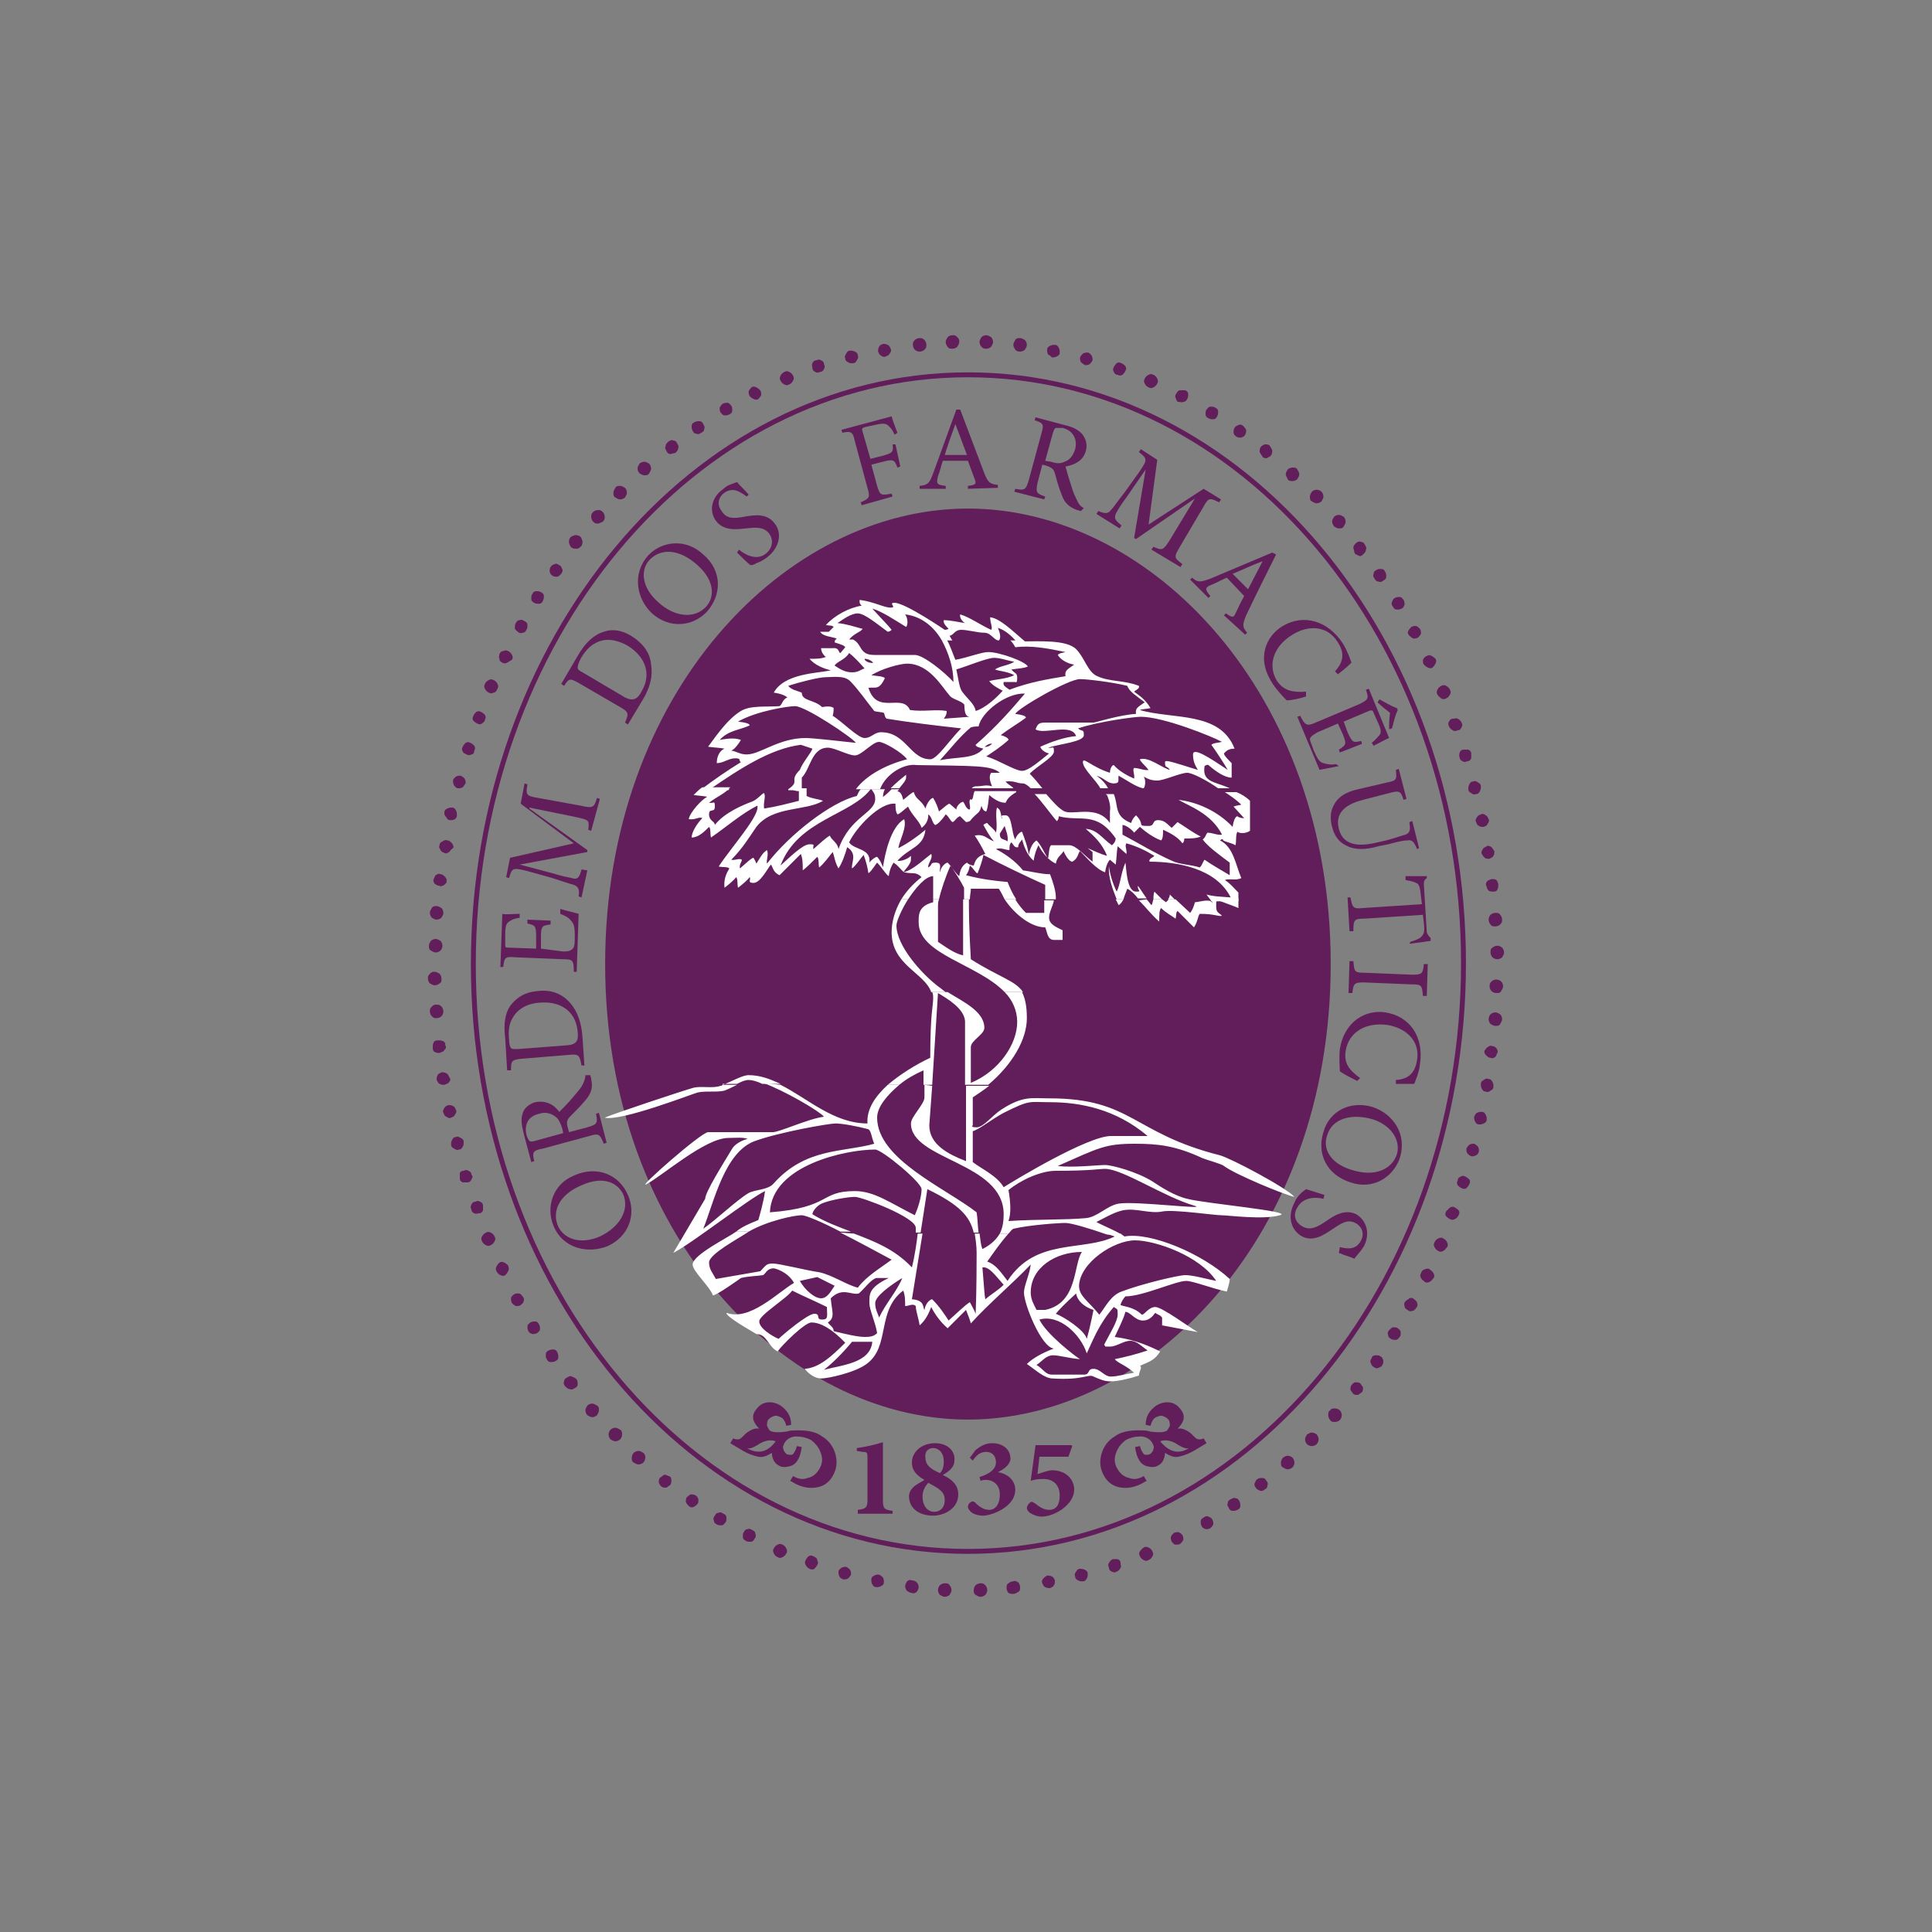 <?xml version="1.0" encoding="utf-8"?>
<!-- Generator: Adobe Illustrator 28.4.1, SVG Export Plug-In . SVG Version: 6.00 Build 0)  -->
<svg version="1.1" id="Layer_1" xmlns="http://www.w3.org/2000/svg" xmlns:xlink="http://www.w3.org/1999/xlink" x="0px" y="0px"
	 viewBox="0 0 200 200" style="enable-background:new 0 0 200 200;" xml:space="preserve">
<rect x="0" y="0" width="200" height="200" fill="#808080" stroke="none"/>
<style type="text/css">
	.st0{fill:none;stroke:#611E5A;stroke-width:0.509;stroke-miterlimit:3.864;}
	.st1{fill:#611E5A;}
	.st2{fill-rule:evenodd;clip-rule:evenodd;fill:#611E5A;}
	.st3{fill-rule:evenodd;clip-rule:evenodd;fill:#FFFFFF;}
</style>
<g>
	<path class="st0" d="M100.2,38.8c28.5,0,51.3,27.5,51.3,60.9c0,33.4-22.8,60.9-51.3,60.9S49,133.2,49,99.8S71.7,38.8,100.2,38.8z"
		/>
	<path class="st1" d="M100.2,146.7c-18.6,0-37.3-18.9-37.3-46.9s18.6-46.9,37.3-46.9s37.3,18.9,37.3,46.9S118.9,146.7,100.2,146.7z"
		/>
	<path class="st0" d="M100.2,146.7c-18.6,0-37.3-18.9-37.3-46.9s18.6-46.9,37.3-46.9s37.3,18.9,37.3,46.9S118.9,146.7,100.2,146.7z"
		/>
	<path class="st2" d="M57.8,127c-0.7-1.5,0-3.3,2.4-4.3c2.2-1,3.7-0.3,4.3,0.9c0.7,1.6-0.3,3.4-2.4,4.4
		C60,128.9,58.4,128.2,57.8,127L57.8,127z M57.3,126.9c1,2.4,3.6,2.9,5.6,2.1c2.2-1,3-3.3,2.1-5.3c-0.9-2.1-3.2-3.1-5.6-2
		C57.2,122.6,56.5,125,57.3,126.9L57.3,126.9z"/>
	<path class="st2" d="M58.3,117.3l-2.9,0.8c-0.3,0.1-0.5,0.1-0.6,0c-0.1-0.1-0.2-0.3-0.3-0.6c-0.2-0.9,0-1.9,1.3-2.2
		c0.6-0.2,1.2-0.1,1.7,0.3c0.3,0.2,0.5,0.6,0.7,1.2L58.3,117.3z M60.6,111.3c0,0.3-0.1,0.6-0.3,1c-0.2,0.4-0.5,0.7-1,1.3
		c-0.4,0.5-1.1,1.2-1.4,1.5c-0.6-0.8-1.4-1.2-2.5-1c-0.7,0.2-1.2,0.7-1.3,1.2c-0.2,0.5-0.1,1.2,0.1,2l0.8,3l0.3-0.1
		c-0.2-0.9-0.2-1.1,0.9-1.3l4.8-1.3c1-0.3,1.1-0.2,1.5,0.8l0.3-0.1l-0.8-3.1l-0.3,0.1c0.2,1,0.1,1.1-0.9,1.4l-1.9,0.5l-0.1-0.4
		c-0.2-0.6-0.1-0.9,0.2-1.2c0.5-0.5,1.1-1.1,1.6-1.7c0.6-0.7,0.8-1.3,0.6-2.2c0-0.2-0.1-0.3-0.1-0.4L60.6,111.3z"/>
	<path class="st2" d="M53.6,108.6c-0.5,0-0.6,0-0.7-0.1c-0.1-0.1-0.2-0.4-0.2-0.9c-0.1-0.8,0-1.6,0.3-2.1c0.5-1,1.5-1.6,2.8-1.7
		c2-0.2,3.8,0.7,4,3c0.1,0.9-0.1,1.3-1,1.4L53.6,108.6z M52.5,110.8l0.4,0c0-0.9,0-1.1,1.1-1.2l4.9-0.4c1-0.1,1.1,0,1.3,1.1l0.3,0
		l-0.2-2.9c-0.1-1.5-0.5-2.7-1.3-3.6c-0.8-0.9-1.9-1.4-3.4-1.2c-1.2,0.1-2,0.6-2.6,1.3c-0.7,0.8-0.9,2-0.7,3.6L52.5,110.8z"/>
	<path class="st2" d="M58,94.6c0.5,0.2,0.9,0.4,1.1,0.7c0.3,0.3,0.4,0.6,0.4,1.6c0,0.6,0,1.1-0.2,1.3c-0.2,0.2-0.4,0.3-1,0.3
		L56,98.2l0-1.2c0-1.1,0.1-1.2,1-1.3l0-0.4l-2.4-0.1l0,0.4c0.8,0.2,0.9,0.2,0.9,1.4l0,1.2l-2.8-0.1c-0.4,0-0.4,0-0.4-0.4l0-0.9
		c0-0.9,0.1-1.2,0.4-1.4c0.3-0.2,0.5-0.3,1.1-0.4l0-0.4c-0.6,0-1.5,0.1-1.8,0l-0.2,5.5l0.3,0c0.1-1,0.2-1.1,1.3-1l4.9,0.2
		c1,0,1.1,0.1,1.1,1.3l0.3,0l0.2-6c-0.4-0.1-1.5-0.4-1.9-0.5L58,94.6z"/>
	<path class="st2" d="M62.1,82.7l-0.3-0.1c-0.3,1-0.4,1.1-1.7,0.8l-4.4-0.8c-1.2-0.2-1.3-0.3-1.1-1.4l-0.3-0.1l-0.4,2.1l5.5,4.1
		l-6.6,1.5l-0.4,2l0.3,0.1c0.3-1.1,0.4-1.1,2-0.7l2.5,0.7c1.2,0.4,1.8,0.6,2.2,0.7c0.5,0.2,0.6,0.5,0.5,1.2l0.3,0.1l0.6-2.8L60.2,90
		c-0.2,0.8-0.4,1.1-1,0.9c-0.5-0.1-1-0.2-2-0.5l-3.4-0.9l0,0l7-1.3l0-0.2l-6-4.3l0-0.1l4.9,1c1.3,0.3,1.3,0.3,1.2,1.3l0.3,0.1
		L62.1,82.7z"/>
	<path class="st2" d="M60.3,69.6c-0.4-0.2-0.5-0.3-0.5-0.5s0.1-0.5,0.3-0.9c0.4-0.7,0.9-1.3,1.5-1.6c1-0.6,2.2-0.4,3.3,0.2
		c1.7,1,2.7,2.8,1.5,4.8c-0.4,0.8-0.9,1-1.7,0.6L60.3,69.6z M58.1,70.8l0.3,0.2c0.5-0.8,0.6-0.8,1.5-0.3l4.3,2.5
		c0.9,0.5,0.9,0.7,0.5,1.6l0.3,0.2l1.5-2.5c0.8-1.3,1.1-2.5,0.9-3.7c-0.1-1.2-0.8-2.2-2.1-3c-1-0.6-2-0.7-2.8-0.4
		c-1,0.3-1.9,1.1-2.7,2.5L58.1,70.8z"/>
	<path class="st2" d="M67.2,58c1.1-1.2,3-1.3,5,0.5c1.8,1.6,1.8,3.3,0.9,4.3c-1.2,1.3-3.3,1.1-5-0.5C66.4,60.8,66.3,59,67.2,58
		L67.2,58z M67.1,57.5c-1.7,1.9-1.2,4.5,0.4,6c1.8,1.6,4.2,1.4,5.7-0.2c1.5-1.7,1.6-4.2-0.4-5.9C71,55.7,68.5,56,67.1,57.5
		L67.1,57.5z"/>
	<path class="st2" d="M77.5,51.2c-0.5-0.6-0.9-0.9-1.2-1.3c-0.5,0.2-1,0.3-1.4,0.7c-1.3,0.9-1.5,2.3-0.8,3.3
		c0.8,1.1,2.2,0.9,3.1,0.8c1-0.1,1.8-0.2,2.4,0.5c0.5,0.7,0.4,1.5-0.3,2.1c-1,0.8-2.2,0.1-2.8-0.4l-0.2,0.3c0.4,0.4,1.2,1.2,1.4,1.3
		c0.1,0,0.3,0,0.6-0.2c0.3-0.1,0.7-0.3,1.1-0.6c1.3-1,1.6-2.5,0.8-3.5c-0.8-1.1-2.1-0.9-3.2-0.7c-1.1,0.2-1.8,0.2-2.3-0.6
		c-0.4-0.5-0.5-1.3,0.3-1.9c0.9-0.6,1.6-0.1,2.3,0.4L77.5,51.2z"/>
	<path class="st2" d="M92.9,44.8c-0.2-0.5-0.5-1.3-0.6-1.7l-5.2,1.4l0.1,0.3c0.9-0.2,1.1-0.1,1.3,0.9l1.3,4.8c0.3,1,0.2,1.1-0.7,1.5
		l0.1,0.3l3.2-0.9l-0.1-0.3c-1.1,0.2-1.2,0.2-1.5-0.8l-0.6-2.2l1.2-0.3c1.1-0.3,1.2-0.2,1.5,0.6l0.3-0.1L92.7,46L92.4,46
		c0.1,0.8,0,0.9-1.1,1.2l-1.2,0.3l-0.8-2.8c-0.1-0.3-0.1-0.4,0.3-0.5l0.9-0.2c0.9-0.2,1.2-0.2,1.5,0.1c0.2,0.2,0.4,0.4,0.6,0.9
		L92.9,44.8z"/>
	<path class="st2" d="M100.1,47.1l-2.3,0c0.3-1,0.7-2.1,1.1-3.2h0L100.1,47.1z M103.3,50.5l0-0.3c-0.8-0.1-1-0.2-1.4-1.2
		c-0.8-2.1-1.7-4.5-2.5-6.6L99,42.4L96.6,49c-0.4,1.1-0.6,1.2-1.4,1.3l0,0.3l2.7,0l0-0.3c-0.9-0.1-1-0.2-0.8-1
		c0.2-0.5,0.3-1,0.5-1.6l2.6,0c0.3,0.8,0.5,1.4,0.7,1.9s0.1,0.6-0.7,0.7l0,0.3L103.3,50.5z"/>
	<path class="st2" d="M108.2,47.7l0.8-2.9c0.1-0.3,0.2-0.5,0.3-0.5c0.1,0,0.3,0,0.7,0c0.9,0.2,1.6,1,1.3,2.2
		c-0.2,0.6-0.5,1.1-1.1,1.3c-0.4,0.2-0.8,0.2-1.4,0L108.2,47.7z M112.2,52.6c-0.2-0.1-0.5-0.3-0.7-0.8c-0.2-0.4-0.4-0.8-0.6-1.5
		c-0.2-0.6-0.5-1.6-0.6-2c1-0.2,1.8-0.6,2.1-1.6c0.2-0.7,0-1.3-0.4-1.8c-0.4-0.4-0.9-0.7-1.8-0.9l-3-0.8l-0.1,0.3
		c0.9,0.3,1,0.4,0.7,1.4l-1.3,4.8c-0.3,1-0.4,1.1-1.4,0.9l-0.1,0.3l3.1,0.8l0.1-0.3c-0.9-0.3-1-0.4-0.8-1.4l0.5-1.9l0.4,0.1
		c0.6,0.2,0.8,0.4,0.9,0.8c0.2,0.7,0.4,1.5,0.7,2.2c0.3,0.9,0.8,1.3,1.6,1.6c0.1,0,0.3,0.1,0.4,0.1L112.2,52.6z"/>
	<path class="st2" d="M122.2,58.7l0.2-0.3c-0.9-0.7-0.9-0.7-0.2-1.9l2.3-3.9c0.6-1.1,0.7-1.1,1.7-0.6l0.2-0.3l-1.8-1.1l-5.7,3.7
		l0.9-6.7l-1.7-1.1l-0.2,0.3c0.9,0.7,0.9,0.8,0,2.1l-1.5,2.1c-0.8,1-1.1,1.5-1.4,1.8c-0.3,0.4-0.6,0.4-1.3,0.1l-0.2,0.3l2.4,1.5
		l0.2-0.3c-0.6-0.5-0.8-0.7-0.6-1.2c0.2-0.4,0.5-0.9,1.1-1.7l2-2.9l0,0l-1.2,7.1l0.2,0.1l6.1-4.2l0,0l-2.6,4.3
		c-0.7,1.1-0.8,1.1-1.7,0.7l-0.2,0.3L122.2,58.7z"/>
	<path class="st2" d="M129.2,61l-1.6-1.6c1-0.4,2-0.9,3.1-1.3l0,0L129.2,61z M128.9,65.7l0.2-0.2c-0.5-0.6-0.5-0.8-0.1-1.8
		c1-2.1,2.1-4.3,3.1-6.3l-0.4-0.2l-6.4,2.7c-1.1,0.4-1.3,0.4-1.9-0.1l-0.2,0.2l1.9,1.9l0.2-0.2c-0.6-0.7-0.6-0.9,0.2-1.2
		c0.5-0.2,1-0.5,1.5-0.7l1.8,1.9c-0.4,0.7-0.7,1.4-0.9,1.8c-0.2,0.5-0.4,0.4-1,0l-0.2,0.2L128.9,65.7z"/>
	<path class="st2" d="M135.2,71.6c-1.4,0.1-2.3-0.1-3-1.1c-1-1.6-0.4-3.6,1.6-4.8c1.6-1,3.6-1,4.7,0.8c0.7,1.1,0.6,2-0.3,3l0.3,0.3
		c0.5-0.4,0.9-0.7,1.4-1.2c-0.1-0.3-0.4-1.2-0.9-2c-1.5-2.3-4-3.1-6.2-1.8c-1.7,1-2.8,3.3-1.1,5.9c0.5,0.8,1.2,1.5,1.5,1.8
		c0.5,0,1.4-0.2,2-0.4L135.2,71.6z"/>
	<path class="st2" d="M144.1,75.4c0.2-0.7,0.3-1.3,0.6-1.9l-0.1-0.2c-0.6-0.2-1.2-0.6-1.8-0.9l-0.2,0.3c0.4,0.4,0.8,0.7,1.3,1.1
		c-0.1,0.6-0.1,1.2-0.1,1.7L144.1,75.4z M138.3,79.1c-0.5,0.1-1,0-1.3-0.1c-0.4-0.1-0.6-0.4-1-1.3c-0.2-0.6-0.4-1-0.4-1.2
		c0.1-0.3,0.3-0.4,0.8-0.7l2.1-0.9l0.5,1.1c0.4,1,0.4,1.1-0.4,1.6l0.1,0.3L141,77l-0.1-0.3c-0.8,0.2-0.9,0.2-1.4-0.9l-0.4-1.1
		l2.6-1.1c0.3-0.1,0.4-0.1,0.5,0.2l0.4,0.9c0.4,0.8,0.4,1.2,0.2,1.4c-0.2,0.2-0.4,0.5-0.8,0.8l0.2,0.3c0.6-0.3,1.3-0.7,1.6-0.8
		l-2.1-5.1l-0.3,0.1c0.3,0.9,0.3,1-0.7,1.5l-4.5,1.9c-0.9,0.4-1.1,0.3-1.6-0.7l-0.3,0.1l2.3,5.5c0.4-0.1,1.6-0.3,2-0.4L138.3,79.1z"
		/>
	<path class="st2" d="M146.9,87.8l-0.7-2.8l-0.3,0.1c0.1,0.8,0.1,1.1-0.4,1.3c-0.4,0.1-0.9,0.3-2,0.6l-0.9,0.2c-2,0.5-3.6,0.3-4-1.4
		c-0.4-1.5,0.5-2.5,2.5-3l2.7-0.7c1.1-0.3,1.2-0.2,1.5,0.7l0.3-0.1l-0.8-3.1l-0.3,0.1c0.1,1,0.1,1.1-0.9,1.3l-3,0.7
		c-1.4,0.3-2.2,0.9-2.6,1.8c-0.3,0.6-0.3,1.4-0.1,2.1c0.2,0.8,0.6,1.5,1.4,1.9c0.9,0.5,2,0.5,3.4,0.1l1-0.2c1.1-0.3,1.6-0.4,2-0.4
		c0.5-0.1,0.7,0.2,1,0.9L146.9,87.8z"/>
	<path class="st2" d="M145.9,97.7c0.7-0.1,1.6-0.2,2.2-0.3l0-0.3c-0.2-0.2-0.3-0.3-0.4-0.6l-0.3-4.9c0-0.3,0-0.5,0.3-0.7l0-0.2
		c-0.7,0-1.5,0-2.2,0l0,0.4c0.6,0.1,0.9,0.2,1.1,0.3c0.3,0.1,0.4,0.4,0.5,1.4l0.1,0.8l-6.1,0.4c-1,0.1-1.1,0-1.3-1.1l-0.3,0l0.2,3.5
		l0.4,0c0-1.2,0.1-1.3,1.1-1.3l6.1-0.4l0.1,0.9c0.1,0.9,0,1.1-0.3,1.4c-0.2,0.2-0.5,0.3-1.1,0.5L145.9,97.7z"/>
	<path class="st2" d="M139.6,102.8l0.4,0c0.1-1,0.2-1.1,1.2-1.1l4.9,0.2c1.1,0,1.1,0.1,1.2,1.2l0.4,0l0.1-3.3l-0.4,0
		c-0.1,1-0.2,1.1-1.2,1.1l-4.9-0.2c-1.1,0-1.1-0.1-1.2-1.2l-0.4,0L139.6,102.8z"/>
	<path class="st2" d="M140.8,111.6c-1.1-0.8-1.7-1.5-1.5-2.8c0.3-1.9,2-3,4.3-2.7c1.9,0.3,3.4,1.6,3.1,3.6c-0.2,1.3-0.8,2-2.2,2.1
		l0,0.4c0.7,0,1.2,0,1.9,0c0.1-0.3,0.5-1.1,0.6-2.1c0.4-2.7-1-4.9-3.6-5.3c-1.9-0.3-4.2,0.8-4.7,3.8c-0.1,0.9,0,1.9,0,2.3
		c0.4,0.3,1.2,0.7,1.8,1L140.8,111.6z"/>
	<path class="st2" d="M144.6,119.5c-0.5,1.5-2.2,2.4-4.7,1.6c-2.3-0.7-3-2.3-2.5-3.6c0.5-1.7,2.5-2.3,4.8-1.6
		C144.2,116.6,145,118.2,144.6,119.5L144.6,119.5z M144.9,119.9c0.8-2.5-0.7-4.6-2.8-5.3c-2.3-0.7-4.5,0.4-5.1,2.6
		c-0.7,2.2,0.3,4.4,2.8,5.2C142.1,123.2,144.2,121.9,144.9,119.9L144.9,119.9z"/>
	<path class="st2" d="M138.6,129.7c0.7,0.3,1.2,0.4,1.6,0.6c0.3-0.4,0.7-0.8,1-1.3c0.7-1.4,0.2-2.7-0.8-3.3
		c-1.2-0.6-2.4,0.2-3.1,0.7c-0.9,0.6-1.6,1-2.4,0.6c-0.8-0.4-1.1-1.2-0.6-2c0.6-1.1,1.9-1.1,2.7-0.9l0.1-0.4
		c-0.6-0.2-1.6-0.5-1.9-0.6c-0.1,0.1-0.3,0.2-0.5,0.4c-0.2,0.2-0.5,0.5-0.7,1c-0.8,1.5-0.3,2.9,0.8,3.5c1.2,0.6,2.3-0.2,3.2-0.8
		c0.9-0.6,1.5-1,2.3-0.6c0.6,0.3,1,1,0.6,1.8c-0.5,1-1.4,0.9-2.2,0.7L138.6,129.7z"/>
	<path class="st2" d="M92.4,156.8v-0.4c-0.9-0.1-1-0.3-1-1.1v-6c-1,0.3-1.9,0.5-2.7,0.6v0.3l0.6,0.1c0.5,0,0.5,0.1,0.5,0.7v4.2
		c0,0.8-0.1,1-1,1.1v0.4H92.4z"/>
	<path class="st2" d="M96.7,156.5c-0.6,0-1.2-0.5-1.2-1.6c0-0.6,0.3-1.1,0.6-1.4c1.1,0.6,1.7,0.9,1.7,1.8
		C97.8,156,97.4,156.5,96.7,156.5L96.7,156.5L96.7,156.5z M96.6,149.9c0.5,0,1.1,0.4,1.1,1.4c0,0.7-0.2,1-0.4,1.2
		c-0.9-0.4-1.5-0.8-1.5-1.6C95.7,150.4,96,149.9,96.6,149.9L96.6,149.9L96.6,149.9z M96.8,149.4c-1.4,0-2.4,0.9-2.4,2
		c0,0.9,0.6,1.4,1.3,1.8c-0.3,0.2-0.9,0.5-1.1,0.7c-0.2,0.2-0.5,0.5-0.5,1c0,1.2,1,2,2.5,2c1.1,0,2.6-0.7,2.6-2.2c0-1-0.7-1.6-1.6-2
		c0.5-0.3,0.7-0.5,0.8-0.6c0.3-0.3,0.4-0.6,0.4-0.9C98.9,150.2,98.1,149.4,96.8,149.4L96.8,149.4z"/>
	<path class="st2" d="M103.3,152.4c0.4-0.2,0.7-0.4,0.9-0.6c0.2-0.2,0.4-0.5,0.4-0.8c0-0.9-0.7-1.6-1.9-1.6h0
		c-0.8,0-1.3,0.4-1.7,0.7l-0.6,0.8l0.3,0.3c0.4-0.6,0.8-0.9,1.4-0.9c0.5,0,1,0.3,1,1.1c0,0.7-0.7,1.2-1.7,1.5l0.1,0.4
		c0.2-0.1,0.4-0.1,0.6-0.1c0.6,0,1.4,0.4,1.4,1.5c0,1.1-0.5,1.6-1.1,1.6c-0.7,0-1.2-0.5-1.5-0.8c-0.2-0.1-0.3-0.1-0.4,0
		c-0.2,0.1-0.3,0.3-0.3,0.5c0,0.1,0.1,0.3,0.3,0.5c0.2,0.2,0.7,0.4,1.3,0.4c0.7,0,3.3-0.8,3.3-2.7
		C105.1,153.4,104.5,152.6,103.3,152.4L103.3,152.4L103.3,152.4z"/>
	<path class="st2" d="M107.6,150.8h3l0.4-1.1l-0.1-0.1h-3.7l-0.5,3.7c0.2-0.1,0.7-0.2,1.3-0.2c1.1,0,1.7,0.7,1.7,1.7
		c0,0.9-0.3,1.5-1.1,1.5c-0.7,0-1.2-0.5-1.5-0.7c-0.2-0.1-0.3-0.2-0.4-0.1c-0.2,0.1-0.4,0.4-0.4,0.6c0,0.2,0.1,0.3,0.3,0.5
		c0.3,0.2,0.8,0.4,1.2,0.4c0.7,0,1.5-0.3,2.2-0.8c0.8-0.6,1.2-1.3,1.2-2c0-1-0.8-2-2.3-2c-0.3,0-0.9,0.2-1.5,0.4L107.6,150.8z"/>
	<path class="st2" d="M80.3,149.2c-0.5-0.2-1.2-0.1-1.9,0.4l-0.2,0.1c-0.3,0.2-0.7,0.3-0.9,0.2C78.5,150.6,79.5,150.3,80.3,149.2z
		 M75.6,149.4l0.3-0.5c0.2,0.1,0.3,0.1,0.5,0.1c0.2,0,0.3-0.1,0.6-0.4l0.2-0.2c0.5-0.4,1-0.6,1.4-0.5c-0.3-0.3-0.5-0.6-0.6-0.9
		c-0.1-0.4,0-0.7,0.2-1c0.3-0.4,0.6-0.7,1.1-0.8s1,0,1.5,0.3c0.7,0.5,1.1,1.1,1.1,2l-0.5,0.1c-0.1-0.4-0.3-0.8-0.6-0.9
		c-0.2-0.1-0.5-0.2-0.7-0.1c-0.3,0.1-0.4,0.2-0.6,0.4c-0.1,0.2-0.1,0.4-0.1,0.6c0.1,0.2,0.2,0.4,0.3,0.5c0.3,0.2,0.9,0.2,1.7,0.1
		l0.4-0.1c1.4-0.1,2.5,0,3.3,0.6c0.7,0.4,1.2,1.1,1.4,1.9c0.2,0.8,0.1,1.5-0.3,2.2c-0.4,0.7-1,1.1-1.8,1.2s-1.6-0.1-2.4-0.6
		l-0.2-0.1l0.3-0.5c0.5,0.3,1,0.4,1.5,0.2c0.5-0.1,0.9-0.4,1.2-0.9c0.3-0.5,0.4-1,0.2-1.6c-0.2-0.6-0.5-1-1-1.4
		c-0.5-0.3-1.1-0.4-1.6-0.4s-1,0.3-1.2,0.7c-0.1,0.2-0.2,0.4-0.1,0.6c0,0.2,0.2,0.4,0.3,0.5s0.3,0.1,0.5,0.1c0.2,0,0.3-0.2,0.4-0.4
		c0.1-0.1,0.1-0.3,0.2-0.5l0.5,0.1c-0.1,0.6-0.2,1-0.4,1.3c-0.2,0.4-0.5,0.6-0.9,0.7s-0.8,0.1-1.1-0.1c-0.2-0.1-0.4-0.3-0.5-0.5
		c-0.1-0.2-0.2-0.5-0.2-0.8c-0.5,0.3-0.9,0.5-1.4,0.4s-1.1-0.3-1.9-0.8L75.6,149.4z"/>
	<path class="st2" d="M120.1,149.2c0.5-0.2,1.2-0.1,1.9,0.4l0.2,0.1c0.3,0.2,0.7,0.3,0.9,0.2C122,150.6,121,150.3,120.1,149.2z
		 M124.9,149.4l-0.3-0.5c-0.2,0.1-0.3,0.1-0.5,0.1c-0.2,0-0.3-0.1-0.6-0.4l-0.2-0.2c-0.5-0.4-1-0.6-1.4-0.5c0.3-0.3,0.5-0.6,0.6-0.9
		c0.1-0.4,0-0.7-0.2-1c-0.3-0.4-0.6-0.7-1.1-0.8s-1,0-1.5,0.3c-0.7,0.5-1.1,1.1-1.1,2l0.5,0.1c0.1-0.4,0.3-0.8,0.6-0.9
		c0.2-0.1,0.5-0.2,0.7-0.1c0.3,0.1,0.4,0.2,0.6,0.4c0.1,0.2,0.1,0.4,0.1,0.6c-0.1,0.2-0.2,0.4-0.3,0.5c-0.3,0.2-0.9,0.2-1.7,0.1
		l-0.4-0.1c-1.4-0.1-2.5,0-3.3,0.6c-0.7,0.4-1.2,1.1-1.4,1.9c-0.2,0.8-0.1,1.5,0.3,2.2c0.4,0.7,1,1.1,1.8,1.2s1.6-0.1,2.4-0.6
		l0.2-0.1l-0.3-0.5c-0.5,0.3-1,0.4-1.5,0.2c-0.5-0.1-0.9-0.4-1.2-0.9c-0.3-0.5-0.4-1-0.2-1.6c0.2-0.6,0.5-1,1-1.4
		c0.5-0.3,1.1-0.4,1.6-0.4s1,0.3,1.2,0.7c0.1,0.2,0.2,0.4,0.1,0.6c0,0.2-0.2,0.4-0.3,0.5c-0.2,0.1-0.3,0.1-0.5,0.1
		c-0.2,0-0.3-0.2-0.4-0.4c-0.1-0.1-0.1-0.3-0.2-0.5l-0.5,0.1c0.1,0.6,0.2,1,0.4,1.3c0.2,0.4,0.5,0.6,0.9,0.7s0.8,0.1,1.1-0.1
		c0.2-0.1,0.4-0.3,0.5-0.5c0.1-0.2,0.2-0.5,0.2-0.8c0.5,0.3,0.9,0.5,1.4,0.4s1.1-0.3,1.9-0.8L124.9,149.4z"/>
	<path class="st2" d="M98.3,164.1c0.1,0.1,0.2,0.3,0.2,0.5c0,0.2-0.1,0.3-0.2,0.5c-0.1,0.1-0.3,0.2-0.5,0.2c-0.2,0-0.3-0.1-0.5-0.2
		c-0.1-0.1-0.2-0.3-0.2-0.5s0.1-0.4,0.2-0.5c0.1-0.1,0.3-0.2,0.5-0.2S98.2,163.9,98.3,164.1z"/>
	<path class="st2" d="M94.9,163.8c0.1,0.1,0.2,0.3,0.2,0.5c0,0.2-0.1,0.3-0.2,0.5c-0.2,0.1-0.3,0.2-0.5,0.1c-0.2,0-0.3-0.1-0.5-0.2
		c-0.1-0.1-0.2-0.3-0.2-0.5s0.1-0.3,0.2-0.5c0.1-0.1,0.3-0.2,0.5-0.1C94.6,163.6,94.8,163.7,94.9,163.8z"/>
	<path class="st2" d="M91.4,163.3c0.1,0.2,0.1,0.3,0.1,0.5s-0.1,0.3-0.3,0.4c-0.2,0.1-0.3,0.1-0.5,0.1s-0.3-0.1-0.4-0.3
		c-0.1-0.1-0.1-0.3-0.1-0.5c0-0.2,0.1-0.3,0.3-0.4c0.2-0.1,0.3-0.1,0.5-0.1C91.2,163.1,91.3,163.2,91.4,163.3z"/>
	<path class="st2" d="M88,162.5c0.1,0.2,0.1,0.3,0.1,0.5c-0.1,0.2-0.2,0.3-0.3,0.4c-0.2,0.1-0.3,0.1-0.5,0.1
		c-0.2-0.1-0.3-0.1-0.4-0.3c-0.1-0.2-0.1-0.3-0.1-0.5s0.2-0.3,0.3-0.4c0.2-0.1,0.3-0.1,0.5-0.1C87.8,162.3,87.9,162.4,88,162.5z"/>
	<path class="st2" d="M84.6,161.5c0.1,0.2,0.1,0.4,0,0.5c-0.1,0.2-0.2,0.3-0.3,0.4s-0.3,0.1-0.5,0c-0.2-0.1-0.3-0.2-0.4-0.4
		c-0.1-0.2-0.1-0.3,0-0.5c0.1-0.2,0.2-0.3,0.3-0.4c0.2-0.1,0.3-0.1,0.5,0C84.4,161.2,84.6,161.3,84.6,161.5z"/>
	<path class="st2" d="M81.4,160.3c0.1,0.2,0.1,0.4,0,0.5c-0.1,0.2-0.2,0.3-0.4,0.4c-0.2,0.1-0.3,0.1-0.5,0c-0.2-0.1-0.3-0.2-0.4-0.4
		s-0.1-0.4,0-0.5c0.1-0.2,0.2-0.3,0.4-0.4c0.2-0.1,0.3-0.1,0.5,0C81.2,160,81.3,160.1,81.4,160.3z"/>
	<path class="st2" d="M78.2,158.8c0.1,0.2,0,0.4-0.1,0.5c-0.1,0.2-0.2,0.3-0.4,0.3s-0.4,0-0.5-0.1c-0.2-0.1-0.3-0.2-0.3-0.4
		s0-0.4,0.1-0.5c0.1-0.2,0.2-0.3,0.4-0.3c0.2-0.1,0.3,0,0.5,0.1C78.1,158.5,78.2,158.6,78.2,158.8z"/>
	<path class="st2" d="M75.2,157.1c0,0.2,0,0.4-0.1,0.5s-0.2,0.3-0.4,0.3c-0.2,0-0.4,0-0.5-0.1c-0.2-0.1-0.3-0.2-0.3-0.4
		c-0.1-0.2,0-0.4,0.1-0.5c0.1-0.2,0.2-0.3,0.4-0.3c0.2-0.1,0.3,0,0.5,0.1C75.1,156.8,75.2,156.9,75.2,157.1z"/>
	<path class="st2" d="M72.3,155.2c0,0.2,0,0.4-0.1,0.5s-0.2,0.2-0.4,0.3s-0.4,0-0.5-0.1s-0.2-0.2-0.3-0.4c0-0.2,0-0.4,0.1-0.5
		c0.1-0.1,0.2-0.2,0.4-0.3c0.2,0,0.3,0,0.5,0.1C72.2,154.9,72.2,155,72.3,155.2z"/>
	<path class="st2" d="M69.5,153.2c0,0.2,0,0.4-0.1,0.5c-0.1,0.1-0.3,0.2-0.4,0.3c-0.2,0-0.4,0-0.5-0.1c-0.2-0.1-0.2-0.3-0.3-0.4
		c0-0.2,0-0.4,0.1-0.5s0.3-0.2,0.4-0.3s0.3,0,0.5,0.1C69.4,152.8,69.5,153,69.5,153.2z"/>
	<path class="st2" d="M66.8,150.9c0,0.2-0.1,0.4-0.2,0.5s-0.3,0.2-0.5,0.2s-0.3-0.1-0.5-0.2s-0.2-0.3-0.2-0.5s0.1-0.4,0.2-0.5
		c0.1-0.1,0.3-0.2,0.5-0.2c0.2,0,0.3,0.1,0.5,0.2C66.8,150.6,66.8,150.7,66.8,150.9z"/>
	<path class="st2" d="M64.4,148.5c0,0.2-0.1,0.4-0.2,0.5c-0.1,0.1-0.3,0.2-0.5,0.2s-0.3-0.1-0.5-0.2c-0.1-0.1-0.2-0.3-0.2-0.5
		s0.1-0.4,0.2-0.5c0.1-0.1,0.3-0.2,0.5-0.2c0.2,0,0.3,0.1,0.5,0.2S64.4,148.4,64.4,148.5z"/>
	<path class="st2" d="M62,146c0,0.2-0.1,0.3-0.2,0.5c-0.1,0.1-0.3,0.2-0.5,0.2c-0.2,0-0.3-0.1-0.5-0.2c-0.1-0.1-0.2-0.3-0.2-0.5
		c0-0.2,0.1-0.3,0.2-0.5c0.1-0.1,0.3-0.2,0.5-0.2c0.2,0,0.3,0.1,0.5,0.2C62,145.6,62,145.8,62,146z"/>
	<path class="st2" d="M59.8,143.3c0,0.2-0.1,0.3-0.3,0.4c-0.2,0.1-0.3,0.2-0.5,0.1c-0.2,0-0.3-0.1-0.5-0.3c-0.1-0.1-0.2-0.3-0.1-0.5
		c0-0.2,0.1-0.3,0.3-0.4c0.2-0.1,0.3-0.2,0.5-0.1s0.3,0.1,0.5,0.3C59.8,143,59.8,143.1,59.8,143.3z"/>
	<path class="st2" d="M57.8,140.5c0,0.2-0.1,0.3-0.3,0.4c-0.2,0.1-0.3,0.1-0.5,0.1c-0.2,0-0.3-0.1-0.4-0.3c-0.1-0.1-0.1-0.3-0.1-0.5
		s0.1-0.3,0.3-0.4c0.2-0.1,0.3-0.1,0.5-0.1c0.2,0,0.3,0.1,0.4,0.3C57.8,140.2,57.8,140.4,57.8,140.5z"/>
	<path class="st2" d="M55.9,137.6c0,0.2-0.2,0.3-0.3,0.4c-0.2,0.1-0.3,0.1-0.5,0.1c-0.2-0.1-0.3-0.1-0.4-0.3s-0.1-0.3-0.1-0.5
		c0-0.2,0.2-0.3,0.3-0.4c0.2-0.1,0.3-0.1,0.5-0.1c0.2,0,0.3,0.1,0.4,0.3C55.9,137.3,55.9,137.4,55.9,137.6z"/>
	<path class="st2" d="M54.2,134.7c0,0.2-0.2,0.3-0.3,0.4s-0.3,0.1-0.5,0.1c-0.2-0.1-0.3-0.2-0.4-0.3c-0.1-0.2-0.1-0.3-0.1-0.5
		c0-0.2,0.2-0.3,0.3-0.4s0.3-0.1,0.5-0.1s0.3,0.2,0.4,0.3C54.2,134.3,54.3,134.5,54.2,134.7z"/>
	<path class="st2" d="M52.6,131.6c-0.1,0.2-0.2,0.3-0.3,0.4s-0.3,0.1-0.5,0s-0.3-0.2-0.4-0.4c-0.1-0.2-0.1-0.3,0-0.5
		c0.1-0.2,0.2-0.3,0.3-0.4c0.2-0.1,0.3-0.1,0.5,0c0.2,0.1,0.3,0.2,0.4,0.3C52.7,131.3,52.7,131.4,52.6,131.6z"/>
	<path class="st2" d="M51.2,128.5c-0.1,0.2-0.2,0.3-0.4,0.4c-0.2,0.1-0.3,0.1-0.5,0c-0.2-0.1-0.3-0.2-0.4-0.4s-0.1-0.4,0-0.5
		c0.1-0.2,0.2-0.3,0.4-0.4c0.2-0.1,0.3-0.1,0.5,0c0.2,0.1,0.3,0.2,0.4,0.4C51.3,128.2,51.3,128.3,51.2,128.5z"/>
	<path class="st2" d="M50,125.3c-0.1,0.2-0.2,0.3-0.4,0.3s-0.3,0.1-0.5,0c-0.2-0.1-0.3-0.2-0.3-0.4c-0.1-0.2-0.1-0.3,0-0.5
		s0.2-0.3,0.4-0.3c0.2-0.1,0.3-0.1,0.5,0c0.2,0.1,0.3,0.2,0.3,0.4C50,125,50,125.1,50,125.3z"/>
	<path class="st2" d="M48.8,122.1c-0.1,0.2-0.2,0.3-0.4,0.3s-0.3,0-0.5,0c-0.2-0.1-0.3-0.2-0.3-0.4s0-0.3,0-0.5s0.2-0.3,0.4-0.3
		c0.2-0.1,0.3-0.1,0.5,0c0.2,0.1,0.3,0.2,0.3,0.4C49,121.8,48.9,121.9,48.8,122.1z"/>
	<path class="st2" d="M47.9,118.7c-0.1,0.2-0.2,0.3-0.4,0.3c-0.2,0.1-0.3,0-0.5-0.1s-0.3-0.2-0.3-0.4c0-0.2,0-0.3,0.1-0.5
		c0.1-0.2,0.2-0.3,0.4-0.3c0.2-0.1,0.3,0,0.5,0.1c0.2,0.1,0.3,0.2,0.3,0.4C48,118.4,48,118.6,47.9,118.7z"/>
	<path class="st2" d="M47.1,115.4c-0.1,0.2-0.2,0.2-0.4,0.3s-0.3,0-0.5-0.1c-0.2-0.1-0.2-0.2-0.3-0.4s0-0.3,0.1-0.5s0.2-0.2,0.4-0.3
		c0.2,0,0.3,0,0.5,0.1c0.2,0.1,0.2,0.2,0.3,0.4C47.3,115.1,47.2,115.2,47.1,115.4z"/>
	<path class="st2" d="M46.5,112c-0.1,0.2-0.3,0.2-0.5,0.3c-0.2,0-0.3,0-0.5-0.1s-0.2-0.3-0.3-0.4c0-0.2,0-0.3,0.1-0.5
		s0.3-0.2,0.4-0.3c0.2,0,0.3,0,0.5,0.1c0.2,0.1,0.2,0.2,0.3,0.4C46.7,111.7,46.6,111.9,46.5,112z"/>
	<path class="st2" d="M46,108.7c-0.1,0.2-0.3,0.2-0.5,0.3c-0.2,0-0.3,0-0.5-0.1s-0.2-0.3-0.2-0.5s0-0.3,0.1-0.5
		c0.1-0.2,0.3-0.2,0.5-0.2c0.2,0,0.3,0,0.5,0.1c0.2,0.1,0.2,0.3,0.2,0.4C46.2,108.4,46.2,108.5,46,108.7z"/>
	<path class="st2" d="M45.7,105.2c-0.1,0.1-0.3,0.2-0.5,0.2c-0.2,0-0.3,0-0.5-0.2c-0.1-0.1-0.2-0.3-0.2-0.5s0-0.3,0.2-0.5
		s0.3-0.2,0.5-0.2c0.2,0,0.3,0,0.5,0.2c0.1,0.1,0.2,0.3,0.2,0.5C45.9,104.9,45.8,105.1,45.7,105.2z"/>
	<path class="st2" d="M45.5,101.8c-0.1,0.1-0.3,0.2-0.5,0.2c-0.2,0-0.3-0.1-0.5-0.2c-0.1-0.1-0.2-0.3-0.2-0.5c0-0.2,0-0.3,0.2-0.5
		s0.3-0.2,0.5-0.2c0.2,0,0.3,0.1,0.5,0.2c0.1,0.1,0.2,0.3,0.2,0.5C45.7,101.6,45.7,101.7,45.5,101.8z"/>
	<path class="st2" d="M45.6,98.4c-0.1,0.1-0.3,0.2-0.5,0.2c-0.2,0-0.3-0.1-0.5-0.2s-0.2-0.3-0.2-0.5c0-0.2,0.1-0.3,0.2-0.5
		c0.1-0.1,0.3-0.2,0.5-0.2s0.3,0.1,0.5,0.2c0.1,0.1,0.2,0.3,0.2,0.5C45.8,98.1,45.7,98.3,45.6,98.4z"/>
	<path class="st2" d="M45.7,95c-0.1,0.1-0.3,0.2-0.5,0.2c-0.2,0-0.3-0.1-0.5-0.2c-0.1-0.1-0.2-0.3-0.2-0.5c0-0.2,0.1-0.3,0.2-0.5
		s0.3-0.2,0.5-0.2c0.2,0,0.3,0.1,0.5,0.2c0.1,0.1,0.2,0.3,0.2,0.5C45.9,94.7,45.8,94.8,45.7,95z"/>
	<path class="st2" d="M46,91.6c-0.2,0.1-0.3,0.2-0.5,0.1c-0.2,0-0.3-0.1-0.5-0.2c-0.1-0.2-0.2-0.3-0.1-0.5s0.1-0.3,0.2-0.4
		c0.2-0.1,0.3-0.2,0.5-0.1c0.2,0,0.3,0.1,0.5,0.3c0.1,0.1,0.2,0.3,0.1,0.5C46.3,91.3,46.2,91.4,46,91.6z"/>
	<path class="st2" d="M46.5,88.2c-0.2,0.1-0.3,0.2-0.5,0.1s-0.3-0.1-0.4-0.3c-0.1-0.2-0.2-0.3-0.1-0.5c0-0.2,0.1-0.3,0.3-0.4
		s0.3-0.2,0.5-0.1c0.2,0,0.3,0.1,0.5,0.3c0.1,0.2,0.2,0.3,0.1,0.5C46.7,87.9,46.6,88.1,46.5,88.2z"/>
	<path class="st2" d="M47.1,84.8c-0.2,0.1-0.3,0.1-0.5,0.1c-0.2,0-0.3-0.1-0.4-0.3C46,84.4,46,84.3,46,84.1c0-0.2,0.1-0.3,0.3-0.4
		c0.2-0.1,0.3-0.1,0.5-0.1c0.2,0,0.3,0.1,0.4,0.3s0.1,0.3,0.1,0.5C47.3,84.6,47.2,84.7,47.1,84.8z"/>
	<path class="st2" d="M47.9,81.5c-0.2,0.1-0.3,0.1-0.5,0.1s-0.3-0.2-0.4-0.3c-0.1-0.2-0.1-0.3-0.1-0.5s0.2-0.3,0.3-0.4
		s0.3-0.1,0.5-0.1c0.2,0.1,0.3,0.2,0.4,0.3c0.1,0.2,0.1,0.3,0.1,0.5C48.1,81.2,48,81.4,47.9,81.5z"/>
	<path class="st2" d="M48.8,78.1c-0.2,0.1-0.3,0.1-0.5,0S48,78,47.9,77.8c-0.1-0.2-0.1-0.3,0-0.5c0.1-0.2,0.2-0.3,0.3-0.4
		c0.2-0.1,0.3-0.1,0.5,0s0.3,0.2,0.4,0.3c0.1,0.2,0.1,0.3,0,0.5C49.1,77.9,49,78.1,48.8,78.1z"/>
	<path class="st2" d="M49.9,74.9c-0.2,0.1-0.3,0.1-0.5,0c-0.2-0.1-0.3-0.2-0.4-0.3s-0.1-0.3,0-0.5c0.1-0.2,0.2-0.3,0.3-0.4
		c0.2-0.1,0.3-0.1,0.5,0c0.2,0.1,0.3,0.2,0.4,0.3c0.1,0.2,0.1,0.3,0,0.5C50.2,74.7,50,74.8,49.9,74.9z"/>
	<path class="st2" d="M51.1,71.7c-0.2,0.1-0.3,0.1-0.5,0c-0.2-0.1-0.3-0.2-0.4-0.4c-0.1-0.2-0.1-0.3,0-0.5c0.1-0.2,0.2-0.3,0.4-0.4
		s0.3-0.1,0.5,0c0.2,0.1,0.3,0.2,0.4,0.4c0.1,0.2,0.1,0.3,0,0.5S51.3,71.7,51.1,71.7z"/>
	<path class="st2" d="M52.5,68.6c-0.2,0.1-0.3,0.1-0.5,0c-0.2-0.1-0.3-0.2-0.3-0.4c-0.1-0.2,0-0.3,0-0.5c0.1-0.2,0.2-0.3,0.4-0.3
		c0.2-0.1,0.3-0.1,0.5,0c0.2,0.1,0.3,0.2,0.4,0.4s0.1,0.3,0,0.5C52.8,68.4,52.7,68.5,52.5,68.6z"/>
	<path class="st2" d="M54.1,65.5c-0.2,0.1-0.4,0-0.5-0.1s-0.3-0.2-0.3-0.4c0-0.2,0-0.4,0.1-0.5c0.1-0.2,0.2-0.3,0.4-0.3
		c0.2-0.1,0.3,0,0.5,0.1s0.3,0.2,0.3,0.4c0,0.2,0,0.3-0.1,0.5C54.4,65.4,54.3,65.5,54.1,65.5z"/>
	<path class="st2" d="M55.8,62.5c-0.2,0-0.4,0-0.5-0.1c-0.2-0.1-0.3-0.2-0.3-0.4c0-0.2,0-0.4,0.1-0.5c0.1-0.2,0.2-0.3,0.4-0.3
		c0.2,0,0.3,0,0.5,0.1c0.2,0.1,0.3,0.2,0.3,0.4c0,0.2,0,0.3-0.1,0.5C56.1,62.4,56,62.5,55.8,62.5z"/>
	<path class="st2" d="M57.7,59.7c-0.2,0-0.4,0-0.5-0.1c-0.2-0.1-0.2-0.2-0.3-0.4c0-0.2,0-0.4,0.1-0.5c0.1-0.2,0.2-0.2,0.4-0.3
		s0.3,0,0.5,0.1s0.2,0.2,0.3,0.4s0,0.3-0.1,0.5C58,59.5,57.8,59.7,57.7,59.7z"/>
	<path class="st2" d="M59.7,56.8c-0.2,0-0.4,0-0.5-0.1c-0.2-0.1-0.2-0.3-0.3-0.5c0-0.2,0-0.4,0.1-0.5c0.1-0.2,0.3-0.2,0.5-0.3
		c0.2,0,0.3,0,0.5,0.1s0.2,0.3,0.3,0.5c0,0.2,0,0.3-0.1,0.5C60,56.7,59.9,56.8,59.7,56.8z"/>
	<path class="st2" d="M61.9,54.2c-0.2,0-0.3,0-0.5-0.2c-0.1-0.1-0.2-0.3-0.2-0.5c0-0.2,0-0.3,0.2-0.5c0.1-0.1,0.3-0.2,0.5-0.2
		c0.2,0,0.3,0,0.5,0.2c0.1,0.1,0.2,0.3,0.2,0.5c0,0.2,0,0.3-0.2,0.5C62.2,54.1,62,54.2,61.9,54.2z"/>
	<path class="st2" d="M64.2,51.7c-0.2,0-0.3-0.1-0.5-0.2s-0.2-0.3-0.2-0.5s0.1-0.3,0.2-0.5s0.3-0.2,0.5-0.2s0.3,0.1,0.5,0.2
		c0.1,0.1,0.2,0.3,0.2,0.5c0,0.2-0.1,0.3-0.2,0.5C64.6,51.6,64.4,51.7,64.2,51.7z"/>
	<path class="st2" d="M66.7,49.2c-0.2,0-0.3-0.1-0.5-0.2c-0.1-0.1-0.2-0.3-0.2-0.5c0-0.2,0.1-0.3,0.2-0.5c0.1-0.1,0.3-0.2,0.5-0.2
		c0.2,0,0.3,0.1,0.5,0.2c0.1,0.1,0.2,0.3,0.2,0.5c0,0.2-0.1,0.3-0.2,0.5C67.1,49.2,66.9,49.2,66.7,49.2z"/>
	<path class="st2" d="M69.4,47c-0.2,0-0.3-0.1-0.4-0.3c-0.1-0.2-0.2-0.3-0.1-0.5c0-0.2,0.1-0.3,0.3-0.5c0.2-0.1,0.3-0.2,0.5-0.1
		c0.2,0,0.3,0.1,0.4,0.3c0.1,0.2,0.2,0.3,0.1,0.5c0,0.2-0.1,0.3-0.3,0.5C69.7,46.9,69.5,47,69.4,47z"/>
	<path class="st2" d="M72.1,44.9c-0.2,0-0.3-0.1-0.4-0.3c-0.1-0.2-0.1-0.3-0.1-0.5c0-0.2,0.1-0.3,0.3-0.4c0.2-0.1,0.3-0.1,0.5-0.1
		c0.2,0,0.3,0.1,0.4,0.3c0.1,0.2,0.2,0.3,0.1,0.5c0,0.2-0.1,0.3-0.3,0.4C72.4,44.9,72.3,45,72.1,44.9z"/>
	<path class="st2" d="M75,43c-0.2,0-0.3-0.2-0.4-0.3s-0.1-0.3-0.1-0.5c0.1-0.2,0.2-0.3,0.3-0.4c0.2-0.1,0.3-0.1,0.5-0.1
		c0.2,0,0.3,0.2,0.4,0.3s0.1,0.3,0.1,0.5c0,0.2-0.1,0.3-0.3,0.4C75.3,43,75.2,43,75,43z"/>
	<path class="st2" d="M78,41.3c-0.2-0.1-0.3-0.2-0.4-0.3c-0.1-0.2-0.1-0.3-0.1-0.5c0.1-0.2,0.2-0.3,0.3-0.4s0.3-0.1,0.5,0
		s0.3,0.2,0.4,0.3c0.1,0.2,0.1,0.3,0.1,0.5c-0.1,0.2-0.2,0.3-0.3,0.4S78.2,41.4,78,41.3z"/>
	<path class="st2" d="M81.2,39.8c-0.2-0.1-0.3-0.2-0.4-0.4s-0.1-0.3,0-0.5c0.1-0.2,0.2-0.3,0.4-0.4c0.2-0.1,0.3-0.1,0.5,0
		c0.2,0.1,0.3,0.2,0.4,0.4c0.1,0.2,0.1,0.3,0,0.5c-0.1,0.2-0.2,0.3-0.4,0.4C81.5,39.9,81.4,39.9,81.2,39.8z"/>
	<path class="st2" d="M84.4,38.5c-0.2-0.1-0.3-0.2-0.3-0.4s-0.1-0.3,0-0.5c0.1-0.2,0.2-0.3,0.4-0.3c0.2-0.1,0.3-0.1,0.5,0
		s0.3,0.2,0.3,0.4c0.1,0.2,0.1,0.3,0,0.5c-0.1,0.2-0.2,0.3-0.4,0.3C84.7,38.6,84.5,38.6,84.4,38.5z"/>
	<path class="st2" d="M87.8,37.5c-0.2-0.1-0.3-0.2-0.3-0.4c-0.1-0.2,0-0.3,0.1-0.5s0.2-0.3,0.4-0.3s0.3,0,0.5,0.1
		c0.2,0.1,0.3,0.2,0.3,0.4c0.1,0.2,0,0.3-0.1,0.5c-0.1,0.2-0.2,0.3-0.4,0.3C88.1,37.6,87.9,37.6,87.8,37.5z"/>
	<path class="st2" d="M91.2,36.8c-0.2-0.1-0.2-0.2-0.3-0.4c0-0.2,0-0.3,0.1-0.5c0.1-0.2,0.2-0.2,0.4-0.3c0.2,0,0.3,0,0.5,0.1
		c0.2,0.1,0.2,0.2,0.3,0.4s0,0.4-0.1,0.5c-0.1,0.2-0.2,0.2-0.4,0.3S91.3,36.9,91.2,36.8z"/>
	<path class="st2" d="M94.7,36.2c-0.1-0.1-0.2-0.3-0.2-0.5s0-0.3,0.2-0.5c0.1-0.1,0.3-0.2,0.5-0.2s0.3,0,0.5,0.2
		c0.1,0.1,0.2,0.3,0.2,0.5s0,0.3-0.2,0.5c-0.1,0.1-0.3,0.2-0.5,0.2C95,36.4,94.8,36.3,94.7,36.2z"/>
	<path class="st2" d="M98.1,35.9c-0.1-0.1-0.2-0.3-0.2-0.5s0.1-0.3,0.2-0.5c0.1-0.1,0.3-0.2,0.5-0.2c0.2,0,0.3,0,0.5,0.2
		s0.2,0.3,0.2,0.5c0,0.2-0.1,0.3-0.2,0.5c-0.1,0.1-0.3,0.2-0.5,0.2C98.4,36.1,98.2,36.1,98.1,35.9z"/>
	<path class="st2" d="M101.6,35.9c-0.1-0.1-0.2-0.3-0.2-0.5c0-0.2,0.1-0.3,0.2-0.5c0.1-0.1,0.3-0.2,0.5-0.2c0.2,0,0.3,0.1,0.5,0.2
		c0.1,0.1,0.2,0.3,0.2,0.5c0,0.2-0.1,0.3-0.2,0.5c-0.1,0.1-0.3,0.2-0.5,0.2C101.9,36.1,101.8,36.1,101.6,35.9z"/>
	<path class="st2" d="M105.1,36.2c-0.1-0.2-0.2-0.3-0.2-0.5c0-0.2,0.1-0.3,0.2-0.5s0.3-0.2,0.5-0.2c0.2,0,0.3,0.1,0.5,0.2
		c0.1,0.1,0.2,0.3,0.2,0.5s-0.1,0.3-0.2,0.5c-0.1,0.1-0.3,0.2-0.5,0.2C105.3,36.4,105.2,36.3,105.1,36.2z"/>
	<path class="st2" d="M108.5,36.7c-0.1-0.2-0.1-0.3-0.1-0.5c0-0.2,0.1-0.3,0.3-0.4s0.3-0.1,0.5-0.1s0.3,0.1,0.4,0.3
		c0.1,0.2,0.1,0.3,0.1,0.5c0,0.2-0.1,0.3-0.3,0.4c-0.2,0.1-0.3,0.1-0.5,0.1C108.8,36.9,108.7,36.8,108.5,36.7z"/>
	<path class="st2" d="M111.9,37.5c-0.1-0.2-0.1-0.3-0.1-0.5c0.1-0.2,0.2-0.3,0.3-0.4c0.2-0.1,0.3-0.1,0.5-0.1c0.2,0,0.3,0.2,0.4,0.3
		c0.1,0.2,0.1,0.3,0.1,0.5c-0.1,0.2-0.2,0.3-0.3,0.4c-0.2,0.1-0.3,0.1-0.5,0.1C112.2,37.7,112,37.6,111.9,37.5z"/>
	<path class="st2" d="M115.3,38.5c-0.1-0.2-0.1-0.3,0-0.5c0.1-0.2,0.2-0.3,0.3-0.4s0.3-0.1,0.5,0c0.2,0.1,0.3,0.2,0.4,0.3
		c0.1,0.2,0.1,0.3,0,0.5c-0.1,0.2-0.2,0.3-0.3,0.4c-0.2,0.1-0.3,0.1-0.5,0C115.5,38.8,115.4,38.7,115.3,38.5z"/>
	<path class="st2" d="M118.5,39.7c-0.1-0.2-0.1-0.3,0-0.5c0.1-0.2,0.2-0.3,0.4-0.4c0.2-0.1,0.3-0.1,0.5,0c0.2,0.1,0.3,0.2,0.4,0.4
		s0.1,0.3,0,0.5c-0.1,0.2-0.2,0.3-0.4,0.4c-0.2,0.1-0.3,0.1-0.5,0C118.7,40,118.6,39.9,118.5,39.7z"/>
	<path class="st2" d="M121.7,41.2c-0.1-0.2,0-0.4,0.1-0.5c0.1-0.2,0.2-0.3,0.4-0.3c0.2,0,0.3,0,0.5,0c0.2,0.1,0.3,0.2,0.3,0.4
		s0,0.3-0.1,0.5c-0.1,0.2-0.2,0.3-0.4,0.3c-0.2,0.1-0.3,0-0.5,0S121.8,41.4,121.7,41.2z"/>
	<path class="st2" d="M124.8,42.9c0-0.2,0-0.4,0.1-0.5s0.2-0.3,0.4-0.3c0.2,0,0.4,0,0.5,0.1c0.2,0.1,0.3,0.2,0.3,0.4
		c0,0.2,0,0.3-0.1,0.5s-0.2,0.3-0.4,0.3c-0.2,0-0.3,0-0.5-0.1C124.9,43.2,124.8,43.1,124.8,42.9z"/>
	<path class="st2" d="M127.7,44.8c0-0.2,0-0.4,0.1-0.5c0.1-0.2,0.2-0.2,0.4-0.3s0.4,0,0.5,0.1s0.2,0.2,0.3,0.4c0,0.2,0,0.3-0.1,0.5
		c-0.1,0.2-0.2,0.2-0.4,0.3c-0.2,0-0.4,0-0.5-0.1C127.8,45.1,127.7,44.9,127.7,44.8z"/>
	<path class="st2" d="M130.4,46.8c0-0.2,0-0.4,0.1-0.5c0.1-0.2,0.3-0.2,0.4-0.3c0.2,0,0.4,0,0.5,0.1c0.1,0.1,0.2,0.3,0.3,0.5
		c0,0.2,0,0.3-0.1,0.5s-0.3,0.2-0.4,0.3s-0.4,0-0.5-0.1C130.6,47.1,130.5,47,130.4,46.8z"/>
	<path class="st2" d="M133.1,49.1c0-0.2,0.1-0.3,0.2-0.5c0.1-0.1,0.3-0.2,0.5-0.2c0.2,0,0.4,0,0.5,0.2s0.2,0.3,0.2,0.5
		c0,0.2-0.1,0.3-0.2,0.5c-0.1,0.1-0.3,0.2-0.5,0.2c-0.2,0-0.4,0-0.5-0.2C133.2,49.4,133.1,49.2,133.1,49.1z"/>
	<path class="st2" d="M135.6,51.4c0-0.2,0.1-0.3,0.2-0.5c0.1-0.1,0.3-0.2,0.5-0.2s0.4,0.1,0.5,0.2c0.1,0.1,0.2,0.3,0.2,0.5
		s-0.1,0.3-0.2,0.5c-0.1,0.1-0.3,0.2-0.5,0.2c-0.2,0-0.3-0.1-0.5-0.2C135.6,51.8,135.6,51.6,135.6,51.4z"/>
	<path class="st2" d="M137.9,54c0-0.2,0.1-0.3,0.2-0.5c0.1-0.1,0.3-0.2,0.5-0.2c0.2,0,0.3,0.1,0.5,0.2c0.1,0.1,0.2,0.3,0.2,0.5
		c0,0.2-0.1,0.3-0.2,0.5s-0.3,0.2-0.5,0.2c-0.2,0-0.3-0.1-0.5-0.2C138,54.3,137.9,54.2,137.9,54z"/>
	<path class="st2" d="M140.1,56.7c0-0.2,0.1-0.3,0.3-0.5c0.1-0.1,0.3-0.2,0.5-0.1c0.2,0,0.3,0.1,0.4,0.3c0.1,0.2,0.2,0.3,0.1,0.5
		c0,0.2-0.1,0.3-0.3,0.5s-0.3,0.2-0.5,0.1s-0.3-0.1-0.4-0.3C140.2,57,140.1,56.8,140.1,56.7z"/>
	<path class="st2" d="M142.2,59.4c0-0.2,0.1-0.3,0.3-0.4c0.1-0.1,0.3-0.1,0.5-0.1c0.2,0,0.3,0.1,0.4,0.3c0.1,0.2,0.1,0.3,0.1,0.5
		c0,0.2-0.1,0.3-0.3,0.4c-0.1,0.1-0.3,0.2-0.5,0.1c-0.2,0-0.3-0.1-0.4-0.3C142.2,59.8,142.1,59.6,142.2,59.4z"/>
	<path class="st2" d="M144.1,62.3c0.1-0.2,0.1-0.3,0.3-0.4s0.3-0.1,0.5-0.1c0.2,0,0.3,0.2,0.4,0.3c0.1,0.2,0.1,0.3,0.1,0.5
		c-0.1,0.2-0.1,0.3-0.3,0.4s-0.3,0.1-0.5,0.1c-0.2,0-0.3-0.1-0.4-0.3C144.1,62.7,144,62.5,144.1,62.3z"/>
	<path class="st2" d="M145.8,65.3c0.1-0.2,0.2-0.3,0.3-0.4c0.2-0.1,0.3-0.1,0.5-0.1c0.2,0.1,0.3,0.2,0.4,0.3
		c0.1,0.2,0.1,0.3,0.1,0.5c-0.1,0.2-0.2,0.3-0.3,0.4c-0.2,0.1-0.3,0.1-0.5,0.1c-0.2-0.1-0.3-0.2-0.4-0.3
		C145.7,65.6,145.7,65.4,145.8,65.3z"/>
	<path class="st2" d="M147.3,68.3c0.1-0.2,0.2-0.3,0.4-0.4c0.2-0.1,0.3-0.1,0.5,0c0.2,0.1,0.3,0.2,0.4,0.3s0.1,0.3,0,0.5
		s-0.2,0.3-0.3,0.4s-0.3,0.1-0.5,0c-0.2-0.1-0.3-0.2-0.4-0.3C147.3,68.7,147.3,68.5,147.3,68.3z"/>
	<path class="st2" d="M148.8,71.4c0.1-0.2,0.2-0.3,0.4-0.4s0.4-0.1,0.5,0c0.2,0.1,0.3,0.2,0.4,0.4c0.1,0.2,0.1,0.3,0,0.5
		c-0.1,0.2-0.2,0.3-0.4,0.4s-0.4,0.1-0.5,0s-0.3-0.2-0.4-0.4S148.7,71.6,148.8,71.4z"/>
	<path class="st2" d="M150,74.7c0.1-0.2,0.2-0.3,0.4-0.3s0.4-0.1,0.5,0c0.2,0.1,0.3,0.2,0.4,0.4c0.1,0.2,0.1,0.3,0,0.5
		s-0.2,0.3-0.4,0.3c-0.2,0.1-0.4,0.1-0.5,0c-0.2-0.1-0.3-0.2-0.4-0.4C149.9,75,149.9,74.8,150,74.7z"/>
	<path class="st2" d="M151.1,77.9c0.1-0.2,0.2-0.3,0.4-0.3s0.4,0,0.5,0c0.2,0.1,0.3,0.2,0.3,0.4s0,0.3,0,0.5
		c-0.1,0.2-0.2,0.3-0.4,0.3c-0.2,0.1-0.4,0.1-0.5,0c-0.2-0.1-0.3-0.2-0.3-0.4C151,78.2,151.1,78,151.1,77.9z"/>
	<path class="st2" d="M152.1,81.2c0.1-0.2,0.2-0.3,0.4-0.3c0.2-0.1,0.4,0,0.5,0.1c0.2,0.1,0.3,0.2,0.3,0.4s0,0.3-0.1,0.5
		s-0.2,0.3-0.4,0.3c-0.2,0.1-0.4,0-0.5-0.1c-0.2-0.1-0.3-0.2-0.3-0.4C152,81.6,152,81.4,152.1,81.2z"/>
	<path class="st2" d="M152.9,84.6c0.1-0.2,0.2-0.2,0.4-0.3s0.4,0,0.5,0.1c0.2,0.1,0.2,0.2,0.3,0.4s0,0.3-0.1,0.5
		c-0.1,0.2-0.2,0.2-0.4,0.3c-0.2,0-0.4,0-0.5-0.1c-0.2-0.1-0.2-0.2-0.3-0.4C152.7,84.9,152.8,84.7,152.9,84.6z"/>
	<path class="st2" d="M153.5,87.9c0.1-0.2,0.3-0.2,0.4-0.3s0.4,0,0.5,0.1s0.2,0.3,0.3,0.4c0,0.2,0,0.3-0.1,0.5s-0.3,0.2-0.4,0.3
		c-0.2,0-0.4,0-0.5-0.1c-0.1-0.1-0.2-0.2-0.3-0.4C153.3,88.2,153.4,88.1,153.5,87.9z"/>
	<path class="st2" d="M153.9,91.3c0.1-0.2,0.3-0.2,0.5-0.3c0.2,0,0.4,0,0.5,0.1s0.2,0.3,0.2,0.5s0,0.3-0.1,0.5
		c-0.1,0.2-0.3,0.2-0.4,0.2s-0.4,0-0.5-0.1c-0.1-0.1-0.2-0.3-0.2-0.4C153.8,91.6,153.8,91.4,153.9,91.3z"/>
	<path class="st2" d="M154.3,94.7c0.1-0.1,0.3-0.2,0.5-0.2s0.4,0,0.5,0.2c0.1,0.1,0.2,0.3,0.2,0.5s0,0.3-0.2,0.5
		c-0.1,0.1-0.3,0.2-0.5,0.2c-0.2,0-0.4,0-0.5-0.2c-0.1-0.1-0.2-0.3-0.2-0.5C154.1,95,154.2,94.8,154.3,94.7z"/>
	<path class="st2" d="M154.5,98.1c0.1-0.1,0.3-0.2,0.5-0.2c0.2,0,0.4,0.1,0.5,0.2s0.2,0.3,0.2,0.5c0,0.2-0.1,0.3-0.2,0.5
		c-0.1,0.1-0.3,0.2-0.5,0.2c-0.2,0-0.4-0.1-0.5-0.2c-0.1-0.1-0.2-0.3-0.2-0.5C154.3,98.4,154.3,98.2,154.5,98.1z"/>
	<path class="st2" d="M154.4,101.6c0.1-0.1,0.3-0.2,0.5-0.2s0.4,0.1,0.5,0.2c0.1,0.1,0.2,0.3,0.2,0.5c0,0.2-0.1,0.3-0.2,0.5
		s-0.3,0.2-0.5,0.2s-0.4-0.1-0.5-0.2c-0.1-0.1-0.2-0.3-0.2-0.5C154.2,101.8,154.3,101.7,154.4,101.6z"/>
	<path class="st2" d="M154.3,105c0.1-0.1,0.3-0.2,0.5-0.2c0.2,0,0.3,0.1,0.5,0.2c0.1,0.1,0.2,0.3,0.2,0.5c0,0.2-0.1,0.3-0.2,0.5
		s-0.3,0.2-0.5,0.2c-0.2,0-0.3-0.1-0.5-0.2c-0.1-0.1-0.2-0.3-0.2-0.5C154.1,105.3,154.2,105.1,154.3,105z"/>
	<path class="st2" d="M154,108.4c0.1-0.1,0.3-0.2,0.5-0.1c0.2,0,0.3,0.1,0.4,0.2c0.1,0.2,0.2,0.3,0.1,0.5s-0.1,0.3-0.2,0.4
		c-0.1,0.1-0.3,0.2-0.5,0.1c-0.2,0-0.3-0.1-0.5-0.3c-0.1-0.1-0.2-0.3-0.1-0.5C153.8,108.7,153.8,108.5,154,108.4z"/>
	<path class="st2" d="M153.6,111.8c0.1-0.1,0.3-0.2,0.5-0.1c0.2,0,0.3,0.1,0.4,0.3c0.1,0.2,0.1,0.3,0.1,0.5s-0.1,0.3-0.3,0.4
		c-0.1,0.1-0.3,0.2-0.5,0.1c-0.2,0-0.3-0.1-0.4-0.3c-0.1-0.2-0.1-0.3-0.1-0.5C153.3,112,153.4,111.9,153.6,111.8z"/>
	<path class="st2" d="M152.9,115.2c0.2-0.1,0.3-0.1,0.5-0.1c0.2,0,0.3,0.1,0.4,0.3c0.1,0.2,0.1,0.3,0.1,0.5c0,0.2-0.1,0.3-0.3,0.4
		c-0.2,0.1-0.3,0.1-0.5,0.1s-0.3-0.1-0.4-0.3c-0.1-0.2-0.1-0.3-0.1-0.5C152.7,115.4,152.8,115.2,152.9,115.2z"/>
	<path class="st2" d="M152.1,118.5c0.2-0.1,0.3-0.1,0.5-0.1c0.2,0.1,0.3,0.2,0.4,0.3c0.1,0.2,0.1,0.3,0.1,0.5
		c-0.1,0.2-0.1,0.3-0.3,0.4s-0.3,0.1-0.5,0.1c-0.2-0.1-0.3-0.2-0.4-0.3c-0.1-0.2-0.1-0.3-0.1-0.5C151.9,118.7,152,118.6,152.1,118.5
		z"/>
	<path class="st2" d="M151.2,121.8c0.2-0.1,0.3-0.1,0.5,0c0.2,0.1,0.3,0.2,0.4,0.3s0.1,0.3,0,0.5c-0.1,0.2-0.2,0.3-0.3,0.4
		s-0.3,0.1-0.5,0c-0.2-0.1-0.3-0.2-0.4-0.3c-0.1-0.2-0.1-0.3,0-0.5C150.9,122,151,121.9,151.2,121.8z"/>
	<path class="st2" d="M150.1,125c0.2-0.1,0.4-0.1,0.5,0c0.2,0.1,0.3,0.2,0.4,0.3s0.1,0.3,0,0.5c-0.1,0.2-0.2,0.3-0.4,0.4
		c-0.2,0.1-0.3,0.1-0.5,0c-0.2-0.1-0.3-0.2-0.4-0.3s-0.1-0.3,0-0.5C149.9,125.2,150,125.1,150.1,125z"/>
	<path class="st2" d="M148.9,128.2c0.2-0.1,0.4-0.1,0.5,0c0.2,0.1,0.3,0.2,0.4,0.4c0.1,0.2,0.1,0.4,0,0.5s-0.2,0.3-0.4,0.4
		s-0.4,0.1-0.5,0c-0.2-0.1-0.3-0.2-0.4-0.4c-0.1-0.2-0.1-0.3,0-0.5C148.6,128.4,148.7,128.3,148.9,128.2z"/>
	<path class="st2" d="M147.5,131.4c0.2-0.1,0.4-0.1,0.5,0s0.3,0.2,0.4,0.4c0.1,0.2,0.1,0.4,0,0.5s-0.2,0.3-0.4,0.4
		c-0.2,0.1-0.4,0.1-0.5,0s-0.3-0.2-0.4-0.4s-0.1-0.3,0-0.5C147.2,131.5,147.4,131.4,147.5,131.4z"/>
	<path class="st2" d="M145.9,134.4c0.2-0.1,0.4,0,0.5,0.1s0.3,0.2,0.3,0.4c0.1,0.2,0,0.4-0.1,0.5s-0.2,0.3-0.4,0.3
		c-0.2,0.1-0.4,0-0.5-0.1c-0.2-0.1-0.3-0.2-0.3-0.4c-0.1-0.2,0-0.4,0.1-0.5C145.6,134.6,145.8,134.5,145.9,134.4z"/>
	<path class="st2" d="M144.2,137.4c0.2,0,0.4,0,0.5,0.1s0.3,0.2,0.3,0.4c0,0.2,0,0.4-0.1,0.5s-0.2,0.3-0.4,0.3c-0.2,0-0.4,0-0.5-0.1
		c-0.2-0.1-0.3-0.2-0.3-0.4c-0.1-0.2,0-0.4,0.1-0.5C143.9,137.6,144.1,137.4,144.2,137.4z"/>
	<path class="st2" d="M142.4,140.3c0.2,0,0.4,0,0.5,0.1c0.2,0.1,0.2,0.2,0.3,0.4c0,0.2,0,0.4-0.1,0.5c-0.1,0.2-0.2,0.2-0.4,0.3
		s-0.4,0-0.5-0.1c-0.2-0.1-0.2-0.2-0.3-0.4s0-0.4,0.1-0.5C142,140.4,142.2,140.3,142.4,140.3z"/>
	<path class="st2" d="M140.3,143.1c0.2,0,0.4,0,0.5,0.1c0.1,0.1,0.2,0.3,0.3,0.4c0,0.2,0,0.4-0.1,0.5s-0.3,0.2-0.4,0.3
		c-0.2,0-0.4,0-0.5-0.1s-0.2-0.3-0.3-0.4c0-0.2,0-0.4,0.1-0.5S140.1,143.1,140.3,143.1z"/>
	<path class="st2" d="M138.2,145.8c0.2,0,0.4,0.1,0.5,0.2c0.1,0.1,0.2,0.3,0.2,0.5c0,0.2-0.1,0.4-0.2,0.5c-0.1,0.1-0.3,0.2-0.5,0.2
		c-0.2,0-0.4,0-0.5-0.2c-0.1-0.1-0.2-0.3-0.2-0.5c0-0.2,0-0.4,0.2-0.5C137.8,145.8,138,145.8,138.2,145.8z"/>
	<path class="st2" d="M135.8,148.3c0.2,0,0.4,0.1,0.5,0.2c0.1,0.1,0.2,0.3,0.2,0.5s-0.1,0.4-0.2,0.5c-0.1,0.1-0.3,0.2-0.5,0.2
		s-0.4-0.1-0.5-0.2c-0.1-0.1-0.2-0.3-0.2-0.5c0-0.2,0.1-0.3,0.2-0.5C135.5,148.4,135.6,148.3,135.8,148.3z"/>
	<path class="st2" d="M133.3,150.7c0.2,0,0.4,0.1,0.5,0.2c0.1,0.1,0.2,0.3,0.2,0.5s-0.1,0.4-0.2,0.5c-0.1,0.1-0.3,0.2-0.5,0.2
		s-0.3-0.1-0.5-0.2s-0.2-0.3-0.2-0.5c0-0.2,0.1-0.3,0.2-0.5C133,150.8,133.1,150.7,133.3,150.7z"/>
	<path class="st2" d="M130.7,153c0.2,0,0.3,0.1,0.4,0.3c0.1,0.1,0.2,0.3,0.1,0.5c0,0.2-0.1,0.3-0.3,0.4c-0.1,0.1-0.3,0.2-0.5,0.1
		s-0.3-0.1-0.4-0.3c-0.1-0.1-0.2-0.3-0.1-0.5s0.1-0.3,0.3-0.4C130.3,153,130.5,153,130.7,153z"/>
	<path class="st2" d="M127.9,155.1c0.2,0,0.3,0.1,0.4,0.3s0.1,0.3,0.1,0.5c0,0.2-0.1,0.3-0.3,0.4s-0.3,0.1-0.5,0.1
		c-0.2,0-0.3-0.1-0.4-0.3s-0.2-0.3-0.1-0.5c0-0.2,0.1-0.3,0.3-0.4C127.6,155.1,127.8,155,127.9,155.1z"/>
	<path class="st2" d="M125.1,157c0.2,0.1,0.3,0.1,0.4,0.3s0.1,0.3,0.1,0.5c-0.1,0.2-0.2,0.3-0.3,0.4c-0.2,0.1-0.3,0.1-0.5,0.1
		c-0.2-0.1-0.3-0.1-0.4-0.3s-0.1-0.3-0.1-0.5c0-0.2,0.1-0.3,0.3-0.4C124.7,157,124.9,156.9,125.1,157z"/>
	<path class="st2" d="M122,158.6c0.2,0.1,0.3,0.2,0.4,0.3c0.1,0.2,0.1,0.3,0.1,0.5c-0.1,0.2-0.2,0.3-0.3,0.4s-0.3,0.1-0.5,0.1
		s-0.3-0.2-0.4-0.3c-0.1-0.2-0.1-0.3-0.1-0.5c0.1-0.2,0.2-0.3,0.3-0.4C121.7,158.6,121.9,158.6,122,158.6z"/>
	<path class="st2" d="M118.9,160.2c0.2,0.1,0.3,0.2,0.4,0.4s0.1,0.4,0,0.5c-0.1,0.2-0.2,0.3-0.4,0.4c-0.2,0.1-0.3,0.1-0.5,0
		c-0.2-0.1-0.3-0.2-0.4-0.4s-0.1-0.4,0-0.5s0.2-0.3,0.4-0.4C118.5,160.1,118.7,160.1,118.9,160.2z"/>
	<path class="st2" d="M115.7,161.4c0.2,0.1,0.3,0.2,0.3,0.4s0.1,0.4,0,0.5c-0.1,0.2-0.2,0.3-0.4,0.4c-0.2,0.1-0.3,0.1-0.5,0
		s-0.3-0.2-0.3-0.4c-0.1-0.2-0.1-0.4,0-0.5c0.1-0.2,0.2-0.3,0.4-0.4C115.3,161.4,115.5,161.4,115.7,161.4z"/>
	<path class="st2" d="M112.3,162.5c0.2,0.1,0.3,0.2,0.3,0.4s0,0.4-0.1,0.5c-0.1,0.2-0.2,0.3-0.4,0.3s-0.3,0-0.5-0.1
		c-0.2-0.1-0.3-0.2-0.3-0.4c-0.1-0.2,0-0.4,0.1-0.5c0.1-0.2,0.2-0.3,0.4-0.3C111.9,162.4,112.1,162.4,112.3,162.5z"/>
	<path class="st2" d="M108.9,163.2c0.2,0.1,0.2,0.2,0.3,0.4c0,0.2,0,0.4-0.1,0.5c-0.1,0.2-0.2,0.2-0.4,0.3c-0.2,0-0.3,0-0.5-0.1
		c-0.2-0.1-0.2-0.2-0.3-0.4s0-0.4,0.1-0.5s0.2-0.2,0.4-0.3C108.6,163.1,108.7,163.1,108.9,163.2z"/>
	<path class="st2" d="M105.4,163.8c0.1,0.1,0.2,0.3,0.2,0.5s0,0.4-0.2,0.5s-0.3,0.2-0.5,0.2s-0.3,0-0.5-0.1
		c-0.1-0.1-0.2-0.3-0.2-0.5s0-0.4,0.2-0.5c0.1-0.1,0.3-0.2,0.5-0.2C105.1,163.6,105.2,163.7,105.4,163.8z"/>
	<path class="st2" d="M102,164.1c0.1,0.1,0.2,0.3,0.2,0.5c0,0.2-0.1,0.4-0.2,0.5c-0.1,0.1-0.3,0.2-0.5,0.2c-0.2,0-0.3-0.1-0.5-0.2
		s-0.2-0.3-0.2-0.5s0.1-0.4,0.2-0.5c0.1-0.1,0.3-0.2,0.5-0.2C101.7,163.9,101.8,163.9,102,164.1z"/>
	<path class="st3" d="M84.6,142h0.6H84.6z M88.2,138.9h2.1c-0.2,2.2-3.1,2.4-5,2.9C86.2,141.1,87.3,140,88.2,138.9z M115.3,135.3
		c0.4,0.3,0.4,0.1,0.4,0.8s-0.9,2.1-1.4,3.1c0.2,0.2-0.1,0.2,0.6,0.2c0.7,0,1.4-0.6,2.1-0.6c0.7,0,1.2,0.6,1.8,1
		c-1.2,0.4-2.4,0.7-3.4,0.9c0.3,0.4,1.1,0.6,2,1.4c-0.7,0.1-1.7,0.4-2.4,0.4c-0.7,0-1.1-0.8-1.8-0.8c-0.7,0-0.3,0.6-1,0.6h-3.3
		c-0.7,0-0.9-0.6-1.6-1c0.6-0.4,1-1,1.7-1c0.7,0,1.6,0.3,2.8,0.4c-0.5-0.3-3.5-2.6-4.2-4.1c2.1-0.6,4.3,1.6,4.9,3.5
		C113.2,138.6,113.8,137,115.3,135.3z M111.4,133.9c0.1,0.7,0.8,1.4,1.8,1.7c-0.3,1.5-0.5,2.3-0.7,3c-0.2-0.9-2.4-2.3-3.2-2.6
		C109.6,135.6,110.4,134.8,111.4,133.9z M82,133.6c1.2,0.6,2.4,1.1,3.6,1.7c0,0.9,0.2,1.3-0.5,1.3c-0.7,0-0.1-0.6-0.8-0.6
		c-0.7,0-3.3,2.2-3.7,2.6c-0.7-0.3-2-1.1-2-1.8C78.5,136.2,81.6,134.3,82,133.6z M93.4,132.3c-0.5,1.3-1.7,2.6-2.4,4.1
		c-0.1-0.4-0.4-0.8-0.4-1.5C90.6,134.2,92.1,133.1,93.4,132.3z M90.7,132.3H92c-2.1,1-2,1.7-2,2.6c0,0.7,0.6,1.9,0.8,3.1
		c-0.3,0.3-0.6,0.4-1.3,0.4c-0.7,0-2-0.3-3.2-0.6c0-0.4-0.3-0.5-0.6-0.9c0.8-0.5,0.4-1.2,0.3-2.5c1.2-1.2,2.1-0.3,2.9-0.5
		C89.5,133.4,90.1,132.5,90.7,132.3z M84.6,132.2c0.6,0.3,1.2,0.6,1.8,0.9c-0.3,0.4-0.7,1.3-1.4,1.3c-0.7,0-1.7-0.9-2.2-1.8
		L84.6,132.2z M101.7,131.2c0.7-0.1,1.3,0.8,2.2,1.8c-0.6,0.6-1.2,0.9-1.9,1.5C101.9,134,101.9,133.5,101.7,131.2z M92.4,131.3H93
		H92.4z M112,129.6c-0.9,1.3-0.4,5.3-3.8,6h-0.9c-0.3-0.6-0.6-1.1-0.6-1.8C106.7,131.2,109.3,129.6,112,129.6z M117.5,128.4
		c2.1,0,6.7,1.6,8.4,4.2c-1-0.2-2.4-0.6-3.2-0.6c-0.7,0-4.5,0.9-6.6,1.7c-1.1,0.4-1.6,1.5-2.3,2.4c-1.1-1.4-2.1-1.9-2.1-3
		C111.8,130.7,115.3,128.4,117.5,128.4z M87,127.6c1.8,0.9,3.8,2,5.3,2.8c-1.2,0.9-2.6,1.7-3.5,2.9c-1.2-0.3-2.6-1.3-4-1.6
		c-1.4-0.2-4.1-0.9-4.8-0.9c-0.7,0-0.7,0.2-1.3,0.8l-4.6,0.8c-0.3-0.6-0.7-1-0.7-1.7c0-0.9,3.1-2.5,4.1-3.2l-1.3,0
		c-0.8,0.6-4.5,2.4-4.5,3.4c0,0.7,1.8,2.3,2.1,3.2c0.4,0,2.9-1.8,2.9-1.8c0.8-0.2,1.7-0.2,2.3-0.3c0.3-0.2,0.4-0.7,1.1-0.7
		c0.1,0,1.4,0.3,2.1,1.5c-1.7,1-4.6,4-7,3.1c-0.1,0.4,2.8,2,3.1,2.2c1.1,0,1.2,1.3,2.2,1.8c0.4-0.6,2.8-3,3.5-3
		c1.5,0,3.1,1.7,3.5,2.1c-1.4,1.4-2.7,2.6-4.2,2.7c0.3,0.4,1,1,1.7,1s3.5-0.6,4.7-1.5c2.5-1.8,1-5.5,3.8-7.6c0.2,0.5,0.2,1,0.2,1.6
		c0.4,0,0.8-0.3,1.1,0c0,0.5,0.3,1.3,0.4,2c0.7-0.6,1-1.4,1.2-1.9c0.4,0.8,1,1.6,1.7,2.2l1.9-1.9c0.2,0.5,0.4,1,0.5,1.4
		c1.8-2,4.4-4.2,6.2-6.1c-0.1,1-0.7,2.2-0.7,2.9c0,1.2,1.8,5.7,3.1,5.8c-1.1,0.4-2.2,1-2.8,1.6c0.9,0.6,1.8,1.5,2.7,1.5
		c3.1,0.2,3.7-0.5,4.2-0.2c0.7,0.3,1.1,0.5,1.8,0.5s2-0.3,2.9-0.6c0-0.4,0.4-0.9,0.1-1c0.8-0.4,1.5-0.5,2.1-1.5
		c-1.8-0.9-3.2-1.3-4.7-1.5c0.3-0.7,0.9-1.8,1.1-2.6c0.5,0,1,0.9,1.8,0.9s1.1-0.6,1.3-0.8c0.2,0.2,0.5,0.2,0.7,0.5v0.8l3.7,0.7
		c-0.9-0.5-3.7-2.6-4.4-2.6c-0.7,0-1.1,0.8-1.4,0.8c-0.8-0.8-1.7-0.8-2.2-1c0-0.2,0.3-0.7,0.5-0.9c1.8,0,5.2-1.6,6.3-1.6
		c0.7,0,2.7,0.8,4.2,1.1c0.1-0.4,0.3-0.9,0.3-1.3c-2.8-2.6-8.2-4.9-10.9-4.4c-0.1-0.1-0.3-0.2-0.4-0.3h-1.5c0.3,0.1,0.6,0.2,0.9,0.3
		c-3.3,1.6-8.2,0.1-11.1,4.6c-0.7-0.9-1.2-1.7-2.1-2c0.7-1,1.4-2,2.2-2.9h-0.9c-0.3,0.5-0.8,1.1-1.8,1.6c-0.2-0.5-0.2-1-0.3-1.6
		h-0.5c0.1,0.6,0.2,1.3,0.2,2c0,0.7,0,3.8-0.1,6.3c-0.1-0.3-0.4-0.8-0.6-1.2c-0.5,0.3-1.3,1.1-2.2,1.9c-0.4-0.6-0.9-1.4-1.7-2.2
		c-0.2,0-0.7,0.4-0.8,1.1c-0.2-0.2,0.1-1-1.3-1.1l1.1-6.8h-0.5c-0.1,0.9-0.3,2.3-0.6,3.5c-1.8-1.9-3.9-2.7-6-3.5L87,127.6z"/>
	<path class="st3" d="M114.4,121c1.8,0,6.1,2.9,9.2,3.8c1.8,0.5-6.1-0.5-7.8-0.2c-1.2,0.2-2.2,1.4-3.4,1.5c-2.2,0.2-4.8,0.1-8,0.3
		c0.3-0.9,0.2-2,0-3.2c1.2-1,3.3-2,4.9-2C113,121.2,113.7,121,114.4,121z M90.6,119c0.7,0,4.8,3.4,4.8,4.1c0,0.7-0.3,1.8-0.7,2.7
		c-2.6-1.3-4.2-2.5-6.2-2.5c-3.7,0-2.4,1.7-8.8,2.2C79.9,120.6,87.6,119,90.6,119z M86.5,116.3c0.7,0,2.3,0.3,3.4,0.6
		c0.3,0.2,0.3,0.8,0.6,1.5c-3.2,0.9-7.1,0.4-10.4,4.1c-0.6,0.7-1.8,0.6-2.6,1c-1.2,0.7-3.4,2.8-4.7,3.7c1.1-2.7,2.2-8,5.4-9.1
		C80.7,117.2,85.8,116.3,86.5,116.3z M108.7,114.1c3.1,0,6.8,0.7,10.1,3.5H115c-2.4,0-10,4.6-11.1,5.3c-0.7-1.2-2.3-1.9-3.2-2.6
		v-3.2c0.7-0.2,1.9-1.2,3.2-1.9C106.7,113.8,106.5,114.1,108.7,114.1z M95.7,112.3v1.3c0,0.7-1.4,2-1.4,2.7c0,3.8,9.6,4,9.6,9.4
		c0,0.7-0.1,1.4-0.4,2l0.9,0c0.2-0.2,0.3-0.4,0.5-0.5c1.7-0.4,4.7-0.6,5.4-0.6c0.6,0,2.6,0.6,4.3,1.2l1.5,0
		c-0.8-0.5-1.9-0.9-2.6-1.3c0.8-0.4,1.8-1,2.7-1.2c1.4-0.3,2.8,0.4,4.2,0.1c1.2-0.2,5.3,0.4,6,0.4c0.7,0,4.4,0.5,6.1,0
		c1.5-0.4-7.7-1.2-9.6-1.7c-1.3-0.3-2.7-1.2-3.6-1.8c-1.6-1-4.2-1.7-4.9-1.7c-0.7,0-3.4,0.3-4.9,0.1c4.3-1.9,4.9-2.3,8-2.3
		c2.4,0,4.2,0.2,7,1.5c0.5,0.2,2,0.6,2.2,0.8c1.2,0.9,6.3,3,7.3,3.2c-0.9-1-6.6-4-7.7-4.3c-9.1-2.3-9.1-5.9-17.7-5.9
		c-1.8,0-2.7-0.3-5,1.2c-0.9,0.6-1.8,1.8-2.5,1.8c-0.7,0-0.4-0.2-0.4-0.2v-2.9c0.6-0.4,1.2-0.8,1.7-1.2l-2.4,0v7.8
		c-1.8-0.7-3.8-1.7-3.8-3.7l0.3-4.1L95.7,112.3L95.7,112.3z M80.8,112.3c2.8,1.4,5.5,4,9,4c-0.1-1.5,0.8-2.8,2.1-4h1.2
		c-1.3,1.1-2.3,2.3-2.3,3.4c0,4.3,7.1,7.3,10.3,9.8c0.1,0.6,0.1,1.3,0.2,2.1h-0.5c-0.4-1.7-1.5-2.9-4.8-4.5l-0.7,4.5h-0.5
		c0-0.2,0-0.4,0-0.5c0-1.1-5.6-3.2-6.3-3.2c-0.7,0-2.4,0.3-3.2,0.6c-0.7,0.2-1.2,0.9-1.2,1.2c1.3,0.8,2.7,1.3,4,1.8H87
		c-1.9-1-3.6-1.7-4-1.7c-0.8,0-3.6,0.6-5.5,1.7l-1.3,0c0.6-0.5,1.3-0.8,2.3-1.2c0.2-0.7,0.5-1.7,0.7-3c-1.7,0.8-7.4,5.3-9.5,6.4
		l3.3-5.6c0-0.7,1.9-3.7,2.8-5.2c0.3-0.5,1.1-0.9,1.6-1c-0.5-0.2-1.3-0.1-2-0.1c-2.4,0-6.8,3.9-8.5,4.8c-1,0.5,5.7-5.4,6.4-5.4H80
		c0.7,0,3.7-1.4,5.3-1.6c-0.5-0.6-4.1-2.7-6.3-3.5L80.8,112.3z M76.3,112.3c-0.4,0.2-0.8,0.4-1.3,0.6c-0.8,0.2-2,0-2.8,0.2
		c-0.7,0.2-7.9,3-9.6,2.6c0.9-0.4,8.1-2.8,9.2-3.1c0.8-0.2,2,0.1,2.8-0.2c0.1,0,0.1,0,0.2-0.1L76.3,112.3z"/>
	<path class="st3" d="M74.8,112.3c0.9-0.3,2-1,2.7-1c1.2,0,2.2,0.4,3.3,0.9l-1.9,0c-0.6-0.3-1.1-0.4-1.4-0.4c-0.4,0-0.8,0.2-1.2,0.4
		H74.8z M104,102.7c0.8,0.8,1.3,1.9,1.3,3.1c0,2.3-1.9,5.1-4.8,6.3v-3.7c0-0.7,1.4-1.3,1.4-2c0-1.7-2.2-2.7-3.8-3.7h-1.6
		c0.1,0.2,0.1,0.4,0.1,0.7c0,0.7-0.3,1.5-0.3,6.1c-1.5,0.7-3.1,1.7-4.4,2.8h1.2c0.7-0.6,1.6-1.1,2.5-1.5v1.5h0.9l0.6-9.5
		c1,0.6,2.7,1.6,2.8,2.9v6.6h2.4c2.5-2.1,4-4.7,4-6.9c0-1.3-0.2-2.1-0.5-2.7L104,102.7z"/>
	<path class="st3" d="M96.4,102.7c-0.7-2-4.1-2.8-4.1-6.2c0-1,0.3-2.2,1-3.4H94c-0.7,1.1-1.2,2.3-1.2,2.7c0,2.1,2.6,5,4.3,6.3
		c0.3,0.2,0.5,0.4,0.8,0.6H96.4z M118.7,93.1c0.2,0.2,0.3,0.4,0.5,0.6c0.1-0.1,0.1-0.3,0.2-0.6h0.9l0.4,0.3c0.1-0.1,0.2-0.2,0.3-0.3
		l0.7,0l1.5,1.4c0.2-0.2,0.4-0.7,0.5-1.1c0.4,0,1.8-0.5,1.8,0.2c0-0.3-0.1-0.4-0.1-0.6l2.8,0V94c-0.7-0.3-1.6-0.6-2.1-0.8
		c-0.2,0.2-0.2-0.1-0.2,0.6c0,0.7,0.2,0.6,0.6,1c-0.4,0.1-0.7-0.2-2.3-0.2c-0.2,0.2-0.2,0.8-0.6,1.4l-1.7-1.7
		c-0.2,0.2-0.1,0.4-0.2,0.8c-0.4-0.3-1-0.6-1.5-1.1c-0.2,0.2-0.2,0.7-0.2,1.4c-0.8-0.7-1.4-1.5-2.1-2.2L118.7,93.1z M116.3,93.1
		c-0.1,0.2-0.3,0.5-0.5,0.6c-0.1-0.2-0.2-0.4-0.3-0.6H116.3z M108.1,93.1v1.4h-1.9c-0.4-0.4-0.8-0.9-1.1-1.4H104
		c1,1.5,2.7,2.9,4.2,2.9c0.2,0.4,0.2,1.3,0.9,1.3h0.9v-1c-0.6-0.3-1.4-0.6-1.4-1.3c0-0.6,0.4-1.2,0.5-1.8H108.1z M96.6,93.1v0.3
		c-1.6,0.4-1.5,1.4-1.5,2.1c0,3.3,6.1,4.3,8.9,7.2l1.9,0c-0.8-1.2-2.4-1.5-5.4-3.4c-0.2-3.4-0.2-5.1-0.2-6.2h-0.6v5.8
		c-0.9-0.2-1.7-0.8-2.6-1.4v-3.7c0-0.2,0-0.4,0.1-0.7L96.6,93.1z"/>
	<path class="st3" d="M104,85.5c0.1,0.4,0.4,1,0.3,1.6c-0.4-0.3-0.8-0.1-0.8-0.8L104,85.5z M90.2,81.6c0.1,0.4,0.4,0.4,0.4,1.1
		c0,1.5-2.6,1.8-3.8,5.2c-0.1-0.7-0.7-0.9-0.9-1.4c-0.5,0.3-1,0.8-1.7,1.4c-0.1-0.4,0.3-0.5-0.4-0.5s-2,1.3-3,2.2
		C82.6,84.8,88.2,84.4,90.2,81.6z M120.9,93.1c0.1-0.1,0.2-0.3,0.2-0.5l0.5,0.5H120.9z M119.4,93.1c0-0.2,0-0.5,0.1-0.8l0.8,0.8
		H119.4z M115.6,93.1c-0.4-1-0.9-2.3-0.8-3.4c0.1,0.8,0.4,1.8,0.8,2.6c0.4-0.8,0.4-1.8,0.9-3c0.1,0.4,0.1,3,1.1,3
		c0.7,0,0.1-0.1,0.2-0.6c0.3,0.4,0.6,0.9,0.9,1.3h-0.9c-0.3-0.4-0.7-0.8-1.1-1c-0.1,0.3-0.3,0.7-0.4,1.1L115.6,93.1z M118.8,81.6
		C118.8,81.6,118.9,81.6,118.8,81.6c0.1,0,0.1,0,0.1,0L118.8,81.6z M81.9,81.6c0.1,0.2,0.5,0.3,0.8,0.3v1c-1.2,0.3-2.3,0.6-3.6,0.8
		c-0.1-0.7,0.2-1.2,0-1.6c-0.2,0-0.7,0.7-1.3,0.9c-0.8,0.3-2.8,1.1-3.8,2.4C74,85,73.4,85,73.4,84.3c0-0.7,0.6-0.1,0.6-0.8
		c0-0.7-0.1-0.3-0.6-0.4c0.9-0.7,1.6-0.9,2.2-1.6l-2.9,0c-0.3,0.2-0.6,0.5-0.9,0.8c0.7,0.1,1.2,0.1,1.4,0.2
		c-0.5,0.2-1.8,1.6-1.9,2.3c0.7,0.1,1.1-0.3,1.4-0.1c-0.5,0.5-1.1,1.4-1.1,2c0.7,0,1.3-0.6,1.8-1.1c0.2,0.2,0.1,0.7,0.2,1.1
		c1.6-1.1,3.2-2.5,4.8-3.3c0.3,1-2.7,4.3-4,6.3c0.4,0.1,0.9,0,1.1,0.2c-0.3,0.5-0.6,1.1-0.5,2c0.4-0.3,1-0.8,1.2-1.1
		c0.2,0.2,0.1,0.7,0.2,1.1c0.4-0.3,1-0.8,1.2-1.1c0.2,0.2-0.3,0.6,0.4,0.6c0.7,0,1.4-1.4,1.8-1.9c0.2,0.2,0.2,0.8,0.9,1.1l2.2-2.2
		c0.2,0.5,0.2,1,0.2,1.7c0.4-0.3,1-0.9,1.5-1.4c0.2,0.2,0.1,0.7,0.2,1.1c0.4-0.3,1-1.1,1.4-1.6c0.2,0.5,0.2,1,0.6,1.7
		c0.4-0.6,0.7-1.5,0.9-2.2c1.1,0.7,0.4,1.6,0.5,2.2c0.4-0.3,0.7-0.8,1.2-1.4c0.2,0.5,0.4,1.2,0.5,1.9c0.4-0.3,0.7-0.9,0.9-1.1
		c0.5,0.5,0.8,1.1,1.2,1.4c0.1-0.7,0.3-1.1,0.5-1.4c0.5,0.3,0.8,0.8,1.1,1c0.9,0.2,1.2-0.1,1.8,0.5c-0.9,0.7-1.6,1.5-2.1,2.3H94
		c0.8-1.2,1.8-2.4,2.6-2.4v2.4h0.6c0.2-0.9,0.7-2.4,1.2-3.5c0.4,0.6,1,1.5,1.4,2.3v1.2h0.6c0-0.4,0.1-0.7,0.1-1.1h2.9
		c0.2,0.3,0.4,0.7,0.6,1.1h1.2c-0.4-0.6-0.7-1.3-0.9-1.8c-1.3-0.1-2.8-0.3-4.3-0.7c0.3-0.4,0.3-0.6,0.4-1c0.4,0.3,0.6,0.8,0.8,0.8
		c0.2-0.5,0.5-1.3,0.6-1.9c2.1,1.1,4.4,2.2,6.4,3.1v1.5h1.1c0-0.1,0-0.1,0-0.2c0-0.7-0.3-1.6-0.6-2.4c-0.9,0-2-0.3-2.8-0.4
		c-0.8-1-2-1.8-2.8-2.2c0.5-0.2,1,0.1,1.4,0.1c0-0.4,0-0.6,0.2-0.8c0.2,0.2,0.3,0.6,0.7,0.5c0-0.4,0.3-0.6,0.4-0.8
		c0.2,0.7,0.5,1.6,1.2,2.2c0.1-0.7,0.3-1.2,0.5-1.6c0.4,0.8,1.1,1.6,1.8,1.9c0.1-0.7,0.6-0.9,0.8-1.3c0.2,0.5,0.6,1.1,0.9,1.1
		c0.6-0.3,0.6-0.9,0.8-1.1c0.8,0.8,1.7,1.9,2.6,2.2c0.1-0.7,0.3-1.1,0.5-1.3l0.6,0.5c0.1-0.7,0.1-1.4,0.2-1.9l0.9,0.8
		c0.1-0.4-0.2-0.8,0-1.1c1.1,0.3,2.1,0.8,2.9,1.3c-0.2,0.2-0.6,0.3-0.5,0.6c2.9,0,6.9,0.7,8.4,3.7c-1.3-0.1-1.8-0.1-2.5-0.3
		c0.2,0.3,0.4,0.5,0.5,0.7l2.8,0v-0.9c-0.6-0.6-0.8-0.9-1.4-1.3c0.5-0.2,1.1,0.1,1.7-0.2c-0.6-1.4-0.8-3.2-2.2-3.9
		c0.2-0.2,0.3-0.1,0.3-0.1c-0.1,0.2,0.8,0.3,1.3,0.6c0.1-0.4,0-1.1,0.2-1.4c0.2,0.2,0.9,0.2,1.3-0.1v-3.1c-0.4-0.4-0.9-0.7-1.4-0.9
		l-1.2,0c0.6,0.4,1.2,0.8,1.7,1.3c-0.4,0.1-0.6,0.1-0.8,0.2l1.1,1.2c0,0-0.5,0-0.7-0.2c-0.2,0-0.4,0.4-0.5,1.1
		c-1.6-1.7-3.8-2.6-5.6-2.8c1,0.6,3.4,1.4,4.5,3.6c-0.4,0.1-1-0.2-1.5-0.2c-0.2,0.2-0.2,0.5-0.5,0.7c0.5,0.7,1.6,1.5,2.8,2.4v1.3
		c-1-0.6-1.9-1.1-2.6-1.6c-0.2,0.2-0.2,0.5-0.5,0.8c-0.9-0.3-2.1-0.3-2.9-0.7c-1.8-0.8-3.4-1.8-5.1-2.7v-1c0.4,0,1.1,0.6,1.2,0.8
		l0.6-0.6c0.7,0.6,1.4,1.1,2.2,1.4c0.2-0.2,0.2-0.7,0.2-1.1c0.7,0.3,1.6,0.8,2,1.4c0,0,0.2-0.1,0.2-0.5c0.7,0,1.2,0,1.7-0.2
		c-0.8-0.4-1.6-1-2.4-1.5l-0.6,0.6c-0.4-0.3-0.7-0.8-1.4-0.8c-0.7,0-0.3,0.6-1,0.6c-1.3,0-0.3-0.1-1.3-1.1c-0.2,0.2-0.4,0.4-0.5,0.8
		c-1.8-0.7-1.3-1.8-1.8-3h-0.8c0,0,0,0.1,0.1,0.1c0.2,0.5,0.4,1.1,0.3,1.7v1.2c-1.3-1.9-3.7-0.8-4.7-1.2c-0.6-0.3-1.2-1-1.9-1.8
		h-1.2c0.7,0.7,1.6,2,2.3,2.8c0,0,0.2-0.1,0.2-0.5c2.3,0.6,3.9-0.6,5.9,2.3c0,0,0,0.4-0.4,0.7c-1.1-0.8-1.5-1.6-2.7-1.7
		c0.8,0.7,1.7,1.5,2.2,2.8c-0.7-0.2-1.3-0.5-2-0.8l0.5,0.4v1c-0.8-0.6-1.7-1.7-2.4-1.7h-1.9c-0.2,0.2-0.2,0.7-0.3,1.4
		c-0.4-0.6-0.7-1.4-1.2-1.9c-0.5,0.3-0.7,1-0.8,1.5c-0.1-0.8-0.4-1.6-0.7-2.4c-0.2,0-0.6,0.4-0.7,0.8c-0.4-0.6-0.3-2.5-1-2.5
		c-0.7,0-0.3,0.1-0.4,0.4c-0.1-0.6-0.1-1-0.5-1.2c-0.2,0.8,0.1,1.8-0.1,2.6c-0.1-0.3-0.7-0.7-0.9-1c0,0-0.2,0-0.4,0.2
		c0.3,0.5,0.5,1,1.1,1.7c-0.8-0.3-1-0.8-2-0.6c0.3,0.4,0.8,1.3,1.1,1.9c-0.7,0.2-1,0.5-1.2,1.2c0,0-0.4,0-0.7-0.3
		c-0.5,0.3-0.7,0.7-0.8,1.4c-0.4-0.3-0.7-0.9-1.2-1.4c-0.2,0-0.7,0.4-0.8,1c-0.1-0.3,0.3-1-0.4-1s-0.3,0.2-0.8,0.5
		c-0.1-0.4,0.5-0.9,0.3-1.4c-0.7,0.5-1.9,1.7-2.9,1.9c0.3-0.4,0.8-0.9,0.8-1.3v-0.4c-0.3,0.3-1,0.6-1.4,0.5c1.3-1.4,2.7-1.4,2.9-3.2
		c-0.7,0.6-1.8,1.4-2.8,1.9c0.1-0.8,0.9-2.1,0.6-3c-1.4,0.8-2,3.6-2.2,5c-0.1-0.4-0.4-0.9-0.6-1.1c-0.2,0-0.7,0.4-0.8,0.6
		c0.2-1.5-1.6-1.3-2.1-2.1c0.7-1.5,3.2-4.2,4.8-4c0,0.4,0,0.8,0.2,1.1c0.2,0,0.7-0.5,1.1-0.8c0.4,0.9,1.2,1.5,1.4,2.2
		c0.4-0.3,0.7-0.7,0.7-1.4c0.4,0.3,0.4,0.9,0.7,1.1c0.2,0,0.7-0.5,1.1-1.1c0.4,0.3,0.4,0.6,0.7,0.8c0.2,0,0.5-0.6,0.8-0.6l0.6,0.6
		c0,0,0.2,0,0.4-0.1c0.8-1,1-0.7,1.2-1.6c0.1,0.4,0.3,0.6,0.5,0.6c0.2-0.5,0.2-1,0.3-1.7c0.7,0.6,1.2,0.8,1.7,0.8
		c0.2-0.5,0.6-0.8,1.1-1.1c0,0,0-0.1,0-0.1h-4.3c-0.2,0.3-0.1,0.9-0.4,0.9v-0.1c-0.3,0.2,0,0.7-0.1,1.1c-0.4,0-0.5-0.6-0.7-0.8
		c-0.2,0-0.7,0.4-0.7,0.8l-0.7-0.6c-0.2,0-0.7,0.5-1.1,0.8c-0.1-0.4-0.3-0.9-0.6-1.4c-0.2,0-0.6,0.4-0.8,1.1c-0.4-0.9-1-0.9-1.2-1.7
		c-0.2,0-0.7,0.5-1.1,0.8c-0.1-0.4-0.2-0.8-0.6-0.9c0.1-0.1,0.1-0.1,0.2-0.2l-0.8,0c-0.3,0.3-0.6,0.6-0.9,0.8c0-0.3,0.1-0.6,0.2-0.8
		l-2.5,0c-0.2,0.2-0.3,0.5-0.4,0.7c-2.6,0.6-6.9,3.9-9.3,7c-0.1-0.4,0.2-0.9,0-1.4c-0.5,0.3-0.7,0.8-1.1,1.4c0,0-0.1-0.3-0.3-0.6
		c-0.2,0-0.7,0.5-1.4,1.1c-0.1-0.4,0.2-0.7,0.2-0.9c-0.3-0.2-0.7,0.1-1.1,0c1.2-1.2,1.9-2.4,2.6-3.4c1.7-2.2,5.1-1.6,6.9-2.7
		c-0.5-0.2-1.1-0.2-1.7-0.5v-0.8L81.9,81.6L81.9,81.6z"/>
	<path class="st3" d="M102.7,77c0,0-0.4,0.4-0.8,0.3C101.9,77.4,102.3,76.9,102.7,77z M82.3,73.1c1.1,0,6,3.3,6.3,3.8
		c-1.8-0.2-4.5-0.5-5.2-0.5c-2.8,0-4.7,1.7-6.1,1.7c-0.7,0-1-0.3-1.6-0.4c0.3-0.1,0.7-0.6,1-1.1c-0.5-0.2-1.2-0.2-2.2,0
		c0.9-1,2-1,3.1-1.5c0-0.2-0.4-0.3-1.2-0.4C78.3,73.6,81.6,73.1,82.3,73.1z M106.1,71.8c-1.2,1.4-2.8,3.3-5.1,5.3
		c0,0.2,0.4,0.3,0.8,0.4c-1,1.1-2.5,0.8-4.5,1.2c1.2-1.3,2-2.4,3.2-3.4c0.3-0.1,0.6-0.1,0.8-0.1C101.6,73.7,104.2,71.7,106.1,71.8z
		 M111.8,70.3c0.7,0,3.3,0.3,4.9,0.7c0.2,0.6,0.9,1,1.8,1.7c-0.7,0.5-1,0.6-0.9,1.2c-1.7,0.1-4.2,0.9-4.4,0.9h-5
		c-0.7,0-0.8,0.2-1,0.7c0.9,0.6,3.7-0.7,4.2,0.7c-1.2,0.1-2.6,0.6-3.7,1.1c0,0.2,0.4,0.6,0.9,0.7c-0.9,0.7-2.1,1.8-2.8,1.8
		s-2.4-1.1-3.7-1.5c0.6-0.4,1.4-0.9,2.3-1.7c0-0.2-0.4-0.4-0.8-0.5c0.9-0.7,1.8-1.2,2.6-1.8c0-0.2-0.4-0.3-1.1-0.4
		C105.4,73.3,110.6,70.3,111.8,70.3z M85.5,70.1c0.7,0,1.9-0.2,2.5,0.4c0.8,0.8,1.7,2.1,2.5,3.1c0.2,0.1,0.8,0.1,1,0.2
		c0.1,0.2,0.1,0.5,0.3,0.6c2.5,0.4,5,0.7,7.7,1c-1.2,1.2-2.5,3.2-3.2,3.2c-2.1,0-2.5-2.8-5.1-2.8c-0.7,0-1,0.6-1.7,0.6
		c-0.7,0-2.3-1.7-3.3-2.3c0.1-0.4,0.1-0.6,0.1-0.8c-0.2-0.2-0.7-0.2-1.2-0.1c-0.8-0.8-2.1-0.6-2.1-1.5c-0.5-0.2-1.1-0.3-1.4-0.7
		C82.8,70.6,84.8,70.1,85.5,70.1z M93.9,68.7c2.3,0,3.6,2.4,4.4,3.3c0.3,0.4,1.1,0.5,1.5,0.9c0.1,0.1-0.1,1.3,0.6,1.3l-2.7,0.2
		c0.3-0.4,0.3-0.6,0.3-0.8c-1.1-0.2-2.4,0.1-3.8-0.1c-0.8-1.8-3.4,0.6-4.3-2.3c0.7-0.1,1.1,0.3,1.7-1c-0.2-0.2-0.7-0.2-1.4-0.3
		C91.3,69.2,93.2,68.7,93.9,68.7z M102.9,68.1c0.7,0,1.4,0.3,2.1,0.4c-0.6,0.4-1.4,0.4-2,0.8c0.5,0.2,1.3,0.2,2,0.6
		c-0.9,0.4-1.8,0.4-2.6,0.6c0.3,0.4,0.8,0.7,1.4,1c-0.6,0.7-1.8,1.8-2.8,2.1c-0.1-0.7-0.8-1.2-1.4-2c-0.3-0.4-0.4-1.4-0.6-2.3
		C100.3,68.9,102.2,68.1,102.9,68.1z M89.5,68.2c0.4,0,0.7,0.2,0.9,0.4C90.2,68.7,89.5,68.5,89.5,68.2z M87.9,67.6
		c0.4,0.3,1,0.9,1.6,1.6c-0.4,0.1-0.6,0.4-1.3,0.4s-1.2-0.3-1.8-0.7C86.6,68.5,87.5,68.3,87.9,67.6z M93.1,81.6
		c0.3-0.4,0.7-0.8,0.7-1.1v-0.3c-0.5,0.4-1,0.8-1.6,1.4C92.2,81.6,93.1,81.6,93.1,81.6z M97.5,66.3c0.7,1.3,1.2,2.8,1.2,4.3
		c-0.9-1-3.1-2.8-4-2.8h-4.2c-1.6,0-1.2-1.1-2.2-1.6l-1.8,0c-0.1,0.1-0.1,0.3-0.1,0.3c0.6,0.2,1,0.3,1.1,0.5L87,67.6
		c-0.2,0-0.1-0.6-0.8-0.5H85c0,0.4,0.3,0.8,0.5,0.9c-0.5,0.2-1,0.2-1.7,0.2c0.6,0.7,1.5,1,2.2,1.2c-1.4,0.3-4.8,0.3-5.9,2.3
		c0.7,0.1,1.2,0.3,1.4,0.5c-0.5,0.2-0.5,0.7-0.8,0.9c-1.4,0.1-3-0.1-4,0.5c-1.3,0.8-2.3,2.2-3.4,3.7c0.7,0.1,1.2,0.1,1.7,0.2
		c-0.5,0.2-0.8,0.8-0.8,1.5c0.7,0,1.2-0.5,1.9-0.5s0.3,0.2,0.6,0.4c-1.3,0.8-2.8,1.8-4.2,2.9h2.9c0,0,0.1-0.1,0.1-0.1
		c-0.5-0.2-1.3,0.1-2,0c3.2-2.2,6.3-4.2,9.4-4.6l1.2,0.4c-0.1,0.4-1,1.4-1.3,2.2c-1.2,1.2,0.1,1.1-1.2,2c0,0,0,0,0,0.1l1.4,0v-1.3
		c0.9-0.9,1-3.1,2.7-3.1c0.7,0,2.1,0.8,2.8,0.8s1.8-1.4,2.5-1.4c0.5,0,2.4,1.1,2.9,1.8c-2,0.5-4.2,1.6-5.3,3.1l2.5,0
		c0.6-1.6,2.5-2.7,3.8-2.5c5.9,0.1,7.7,0,8.6,0.8h-0.9c-0.2,0.3-0.2,0.7,0.1,1.4c-0.7-0.2-0.9,0-1.7,0c-0.2,0-0.3,0.1-0.4,0.2h4.3
		c-0.1-0.2-0.6-0.4-0.8-0.7c1-0.1,1.1,0.2,1.8,0.2c0.2,0,0.5,0.2,0.8,0.5h1.2c-0.4-0.5-0.8-1-1.3-1.5c0.6-0.7,2.5-1.7,2.5-2.3
		c0-0.7-0.1-0.3-0.6-0.4c1.2-0.4,3.7-0.6,3.7-1.3s-0.2-0.3-0.6-0.7c2.1-0.7,5.8-1.2,6.5-1.2c2.3,0,7.3,2,8.4,2.6
		c-0.4,0.1-0.9,0.1-1.1,0.3c0.5,0.7,1.1,1.6,1.7,2.6c-1.8-1.2-3.6-2.4-3.6-1.6c0,0.7,0.2,1.1,0.5,1.6c-2.6-0.8-3.4-1.1-3.4-0.8
		c0,0.7,0.2,0.3,0.5,0.8c-0.8-0.2-2.2-1.4-3.1-1.1c0,0.2,0.6,0.7,0.9,1.1c-0.4,0.1-1-0.2-1.5-0.2c-0.2,0.2,0.1,0.7,0,1.1
		c-0.7-0.3-1.6-0.8-2.1-1.4c-0.2,0-0.4,0.4-0.4,0.8c-1.9-0.6-2.8-1.7-2.8-1.1c0,0.7,1.4,1.9,1.8,2.7h0.8c-0.2-0.4-0.6-0.9-1.2-1.3
		c0.8,0.2,1.1,0.8,1.8,0.8s0.4-0.4,0.5-0.8c0.9,0.5,1.7,1.1,2.5,1.3l0.1,0c0.2-0.3,0.2-0.9,0-1.2c0.4,0.2,0.7,0.4,1.4,0.4
		c0.7,0,2.4-0.8,3.1-0.8c0.5,0,1.9,0.7,3.2,1.6l1.2,0c-1.5-0.7-2.9-0.6-2.6-2.3c0.3-0.2,0.4-0.1,0.4-0.1c0.8,0.7,1.7,1.3,2.4,1.3
		v-1.5c-0.3-0.3-0.8-0.8-0.8-1c0.2-0.2,0.4-0.5,1.1-0.5c-1.5-3.9-6.4-3-9.8-4c0.2-0.1,0.7-0.1,1.1-0.2c-0.6-1-1.2-1.3-1.7-1.7
		c0.2-0.2,0.6-0.3,0.5-0.6c-1.5-0.6-3-0.4-4.3-1c-1-0.4-1.3-1.9-2.2-2.8c-1-1-3.9-0.8-5.7-0.8c-0.1,0-0.1-0.1-0.2-0.1l-0.9,0
		c0.2,0.2,0.4,0.5,0.5,0.7c1.6-0.2,3.3,0.1,5.2,0.5c-0.4,0.1-0.6,0.1-0.8,0.3c0.3,0.5,1,0.9,1.7,1c-0.7,0.5-1,0.6-0.9,1.2
		c-1.8,0.3-3.7,0.6-5.8,1.4c-0.4-0.3-0.7-0.4-0.6-0.8h1.2c0,0,0.2,0.2,0.2-0.4s-0.2-0.4-0.6-0.9c0.7-0.1,1.2-0.1,1.7-0.3
		c-0.2-0.5-2.9-1.5-4.1-1.5c-0.7,0-2.2,0.6-3.4,0.8c-0.3-0.7-0.5-1.4-0.9-2.1L97.5,66.3z"/>
	<path class="st3" d="M86.5,66.3c0-0.1,0.1-0.1,0.1-0.2c-0.5-0.2-1.4-0.2-1.7-0.7h0.9l0.5-0.5c-0.2-0.2-0.4-0.1-0.8-0.2
		c0.9-1,2.4-1.8,3.7-2c0,0-0.3-0.2-0.2-0.6c1.5,0.2,2.5,0.8,3.2,0.8c0.7,0-0.3-0.5,0.4-0.5c1.1,0,5.2,2.8,5.2,2.8s0.2,0,0.4-0.1
		c-0.2-0.2-0.6-0.6-0.5-0.9c0.7,0,1.5,0.2,2.2,0.3c-0.2-0.1-0.6-0.5-0.5-0.9c1,0.3,2.1,1.1,3.2,1.6c0.2-0.2-0.1-0.7-0.1-1.3
		c1,0.1,2.3,1.4,3.6,2.5l-0.9,0c-0.5-0.6-1.2-1.2-1.9-1.4c0.3,0.7,0.3,1.1,0.1,1.3c-0.5,0-0.8-0.8-1.5-0.8s-1.7-0.3-2.4-0.3
		c-0.7,0-0.8,0.6-1.2,0.6c0.1,0.2,0.2,0.4,0.3,0.5l-1.1,0c-0.8-1.4-2.1-2.5-3.8-2.7c0.3,0.4,0.3,1.1,0.1,1.3
		c-1.3-0.8-2.5-1.6-3.5-1.9c0.9,1,1.7,1.8,2,2.2c-0.2,0.2-0.4,0.2-0.4,0.2c-1.1-0.8-2.4-1.9-3.1-1.9c-0.7,0-1.5,0.6-2.1,1
		c1,0.1,1.8,0.4,2.6,0.6c-0.3,0.4-0.8,0.4-1.4,1.1c0.2,0.1,0.3,0.1,0.5,0.2L86.5,66.3z"/>
</g>
</svg>
